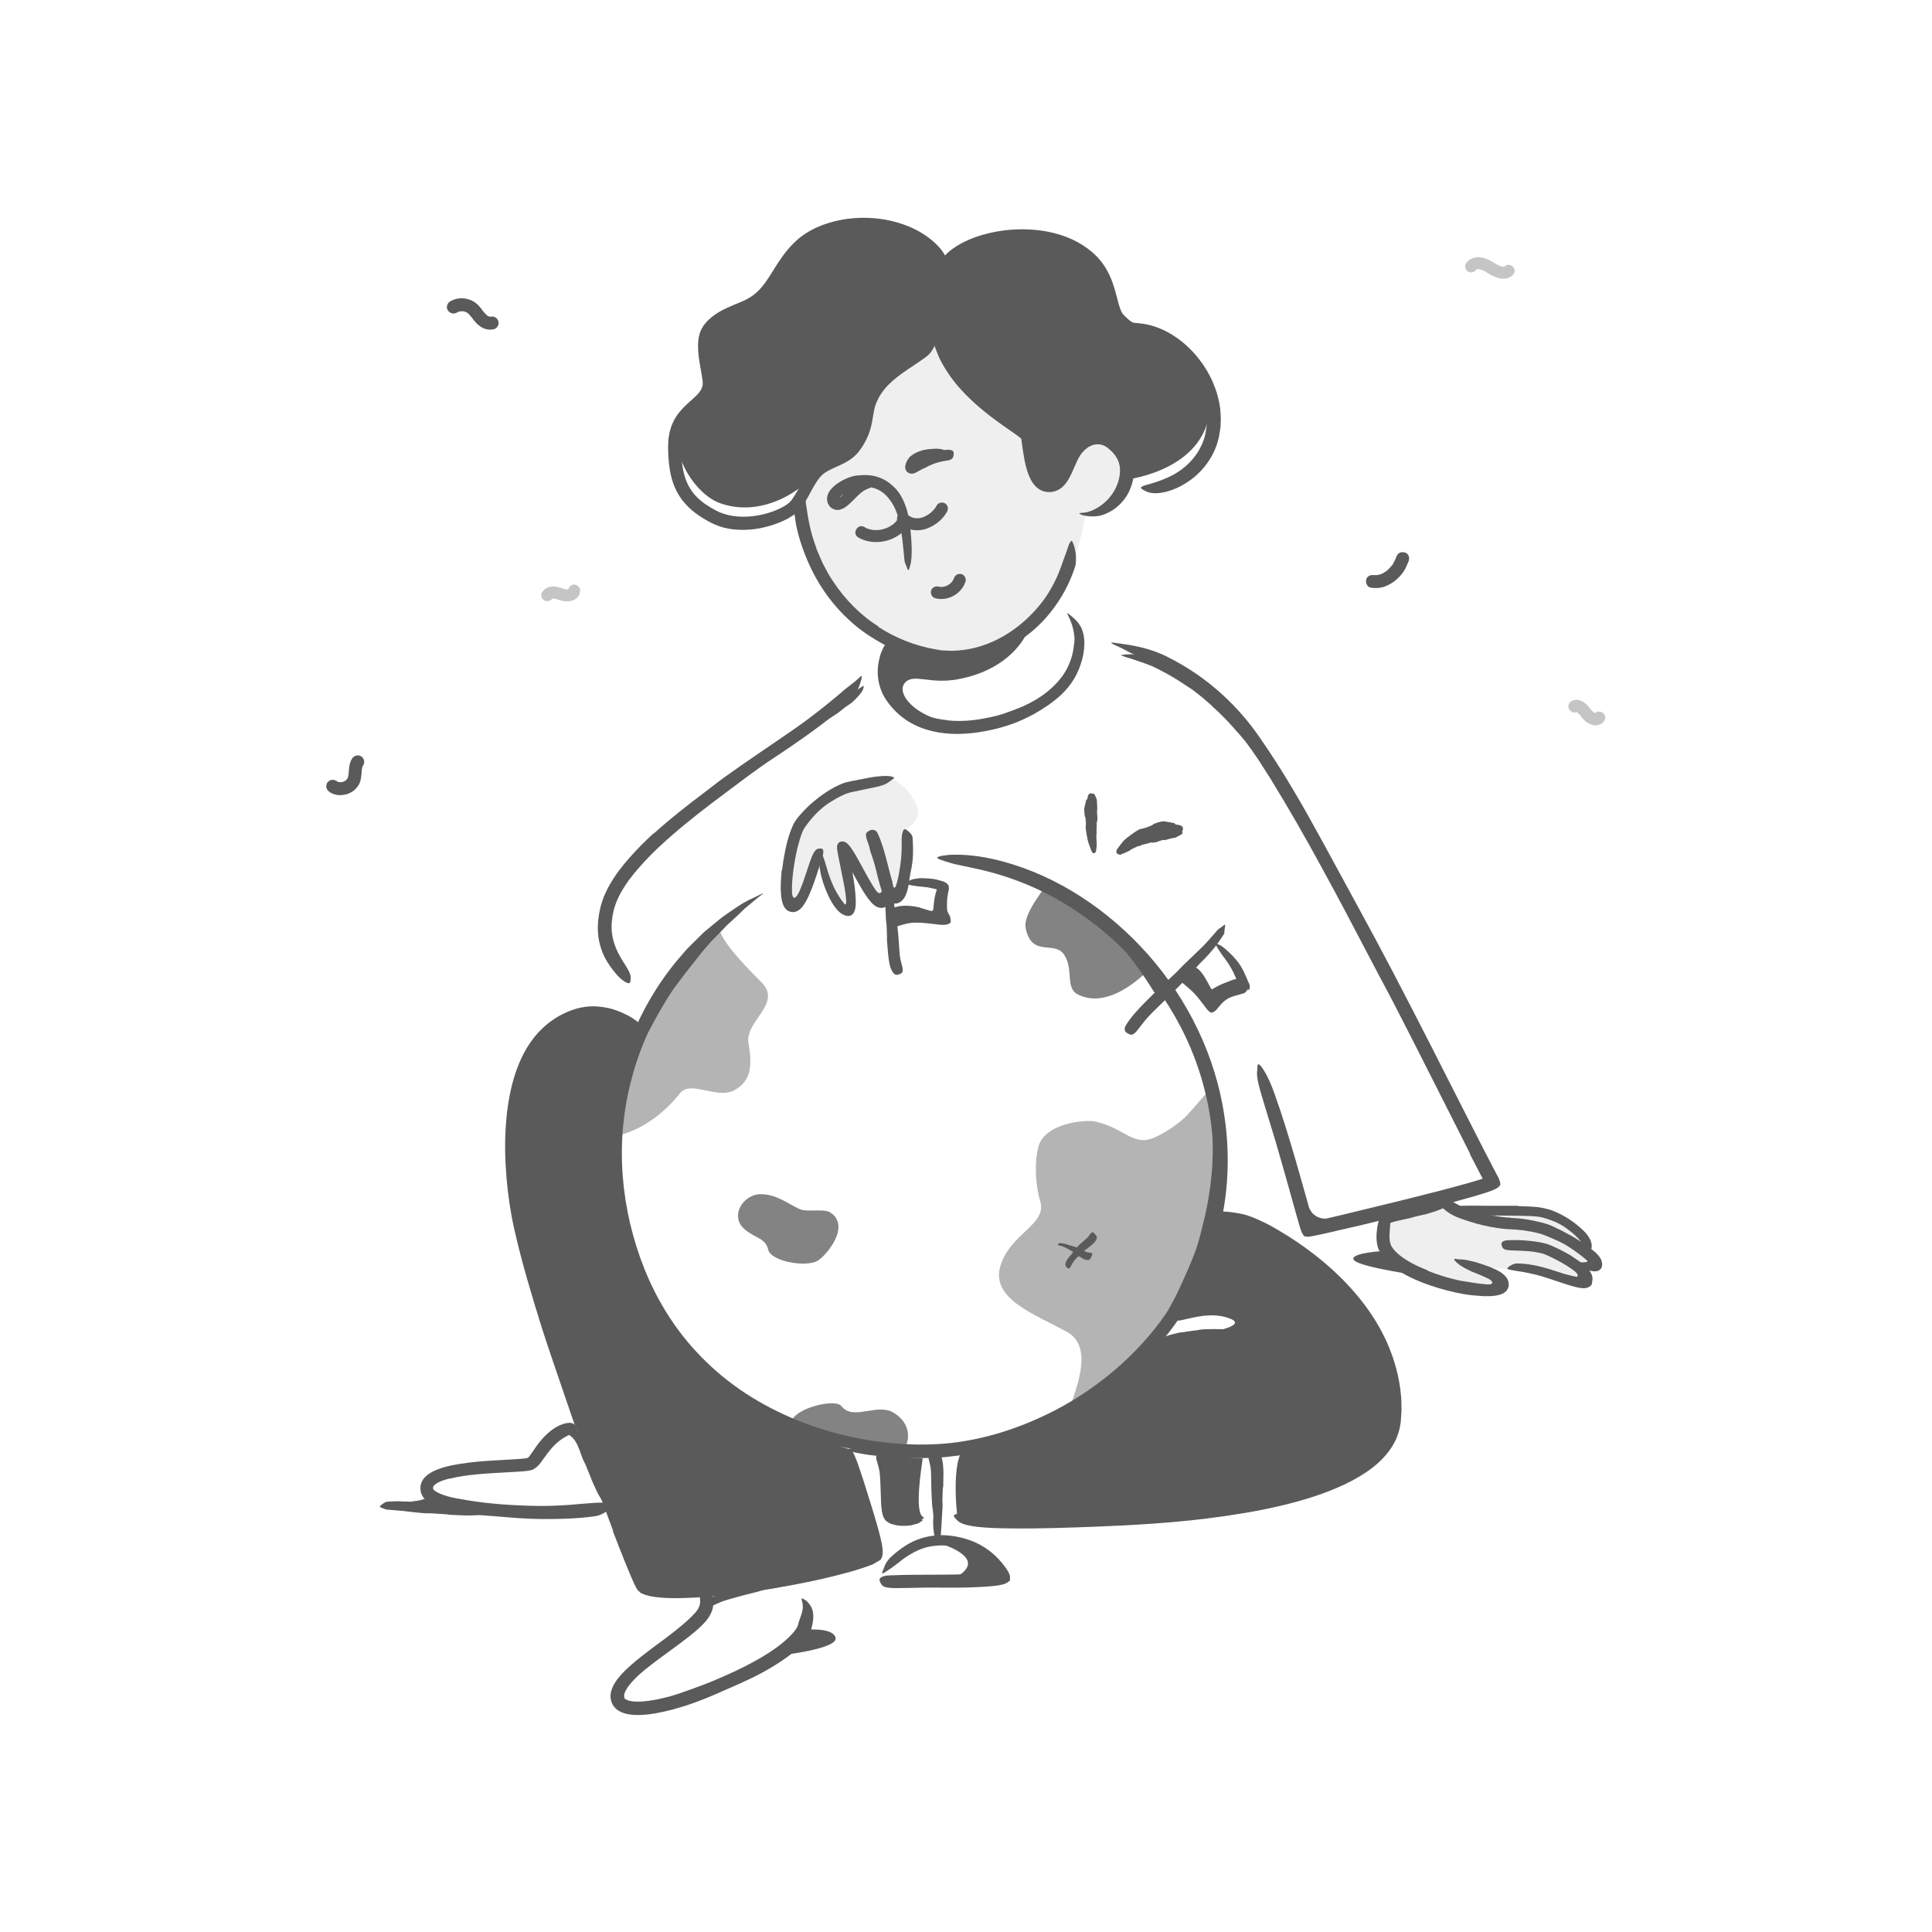 <?xml version="1.0" encoding="UTF-8"?><svg id="Layer_1" xmlns="http://www.w3.org/2000/svg" width="520" height="520" viewBox="0 0 520 520"><defs><style>.cls-1{opacity:.45;}.cls-1,.cls-2,.cls-3,.cls-4{fill:#5a5a5a;stroke-width:0px;}.cls-2{opacity:.1;}.cls-5{opacity:.35;}.cls-3{opacity:.75;}</style></defs><path class="cls-3" d="M243.84,389.13s2.51-5.11-3.13-8.78c-4.58-2.98-11.01,2.25-14.27-1.92-1.56-1.99-11.55.34-13.18,3.67-1.63,3.33,18.81,6.77,18.81,6.77l11.78.26Z"/><path class="cls-4" d="M210.03,445.54s15.61-1.73,14.86-4.74-8.75-2.11-8.75-2.11l-6.11,6.85Z"/><path class="cls-4" d="M113.62,405.52c-.53.09-1.06.16-1.59.19-.19.02-.37.08-.57.08-.68-.02-1.36-.16-2.01-.27-.29-.05-.57-.09-.86-.13-.36-.06-.73-.13-1.06-.32-.1-.06-.06-.2.06-.35.12-.15.32-.35.52-.39.34-.07.68-.13,1.03-.2.33,0,.67.01,1.01.06.41.07.82-.12,1.23-.14.45-.04.91-.1,1.36-.19.28-.05.56-.12.83-.2.41-.13.83-.27,1.2-.49.28-.18.5-.46.71-.72.05-.05.09-.11.15-.15.1-.09.2-.09.33-.02.12.06.24.16.39.31l.2.2c.2.22.28.52.23.85-.3.75-.97,1.11-1.62,1.42-.5.23-1.02.37-1.55.51v-.04Z"/><path class="cls-4" d="M120.72,407.62l-4.61-.31c-.56-.03-1.13.02-1.69-.02-1.99-.12-3.98-.39-5.97-.62-.88-.09-1.77-.14-2.65-.22-.56-.05-1.13-.09-1.7-.15-.56-.09-1.11-.36-1.65-.6-.33-.17-.27-.3.06-.55.16-.13.39-.3.66-.49.27-.2.58-.38.9-.45.57-.07,1.13-.07,1.69-.1.56-.02,1.13-.07,1.69-.04,1.13.05,2.26.14,3.4.3,1.37.17,2.8.1,4.2.13l4.66.2,2.87.13c1.45.06,2.91.16,4.36.18,1.12.04,2.24-.15,3.35-.03.25.01.49.01.73.05.91.16,1.18.39,1.33.92.03.12.08.24.1.35.05.38-.35.69-1.02.89-.5.14-1,.24-1.5.37-.51.13-1.01.24-1.52.25-1.01.07-2.04.12-3.07.08-1.53-.06-3.08-.13-4.62-.19v-.07Z"/><path class="cls-4" d="M371.19,336.79s-8.62.64-6.64,2.5,18.13,4.14,18.13,4.14l-11.48-6.64Z"/><path class="cls-4" d="M251.62,414.99s11.43,2.95,8.41,7.29-12.46,2.92-12.46,2.92l23.06-.42s-4.32-6.18-7.33-7.57c-3.01-1.39-11.67-2.21-11.67-2.21Z"/><path class="cls-4" d="M198.74,427.5l3.66-.84c.44-.1.88-.26,1.32-.35,1.58-.32,3.18-.58,4.79-.74.71-.11,1.42-.18,2.13-.25.91-.09,1.82-.15,2.74-.1.29.02.26.13.04.32-.22.18-.62.49-1.11.66-.86.33-1.72.65-2.59.98-.88.2-1.77.37-2.68.5-1.1.11-2.18.49-3.27.77l-3.61.91-2.22.61c-1.12.32-2.25.61-3.34.99-.85.3-1.64.71-2.47,1.06-.18.08-.35.18-.54.24-.69.26-.97.14-1.28-.36-.07-.11-.15-.22-.21-.34-.18-.37-.01-.86.45-1.14,1.39-.83,2.95-1.4,4.54-1.92,1.19-.39,2.39-.73,3.61-1.06l.02.05Z"/><path class="cls-4" d="M172.11,276.17s-8.89-5.96-15.06-3.65c-6.17,2.32-15.42,9.33-17.21,17.21s-.63,21.74,0,30.5c.63,8.75,7.97,36.99,7.97,36.99,0,0,17.74,50.91,21.82,60.16,4.08,9.25,5.82,11.11,12.63,10.32,6.81-.79,31.33-1.2,41.22-5.83,9.9-4.62,11.54-3.39,11.54-3.39l-6.31-28.36s-29.9-9.54-39.76-21.04c-9.86-11.5-20.01-29.02-21.62-38.39-1.61-9.37-3.38-32.07-1.25-38.76,2.12-6.69,6.03-15.76,6.03-15.76Z"/><path class="cls-4" d="M159.16,398.03l-1.59-3.85c-.2-.47-.46-.89-.66-1.38-.35-.84-.61-1.67-.91-2.48-.31-.8-.65-1.58-1.08-2.3-.38-.63-.88-1.18-1.43-1.59-.18-.13-.36-.26-.55-.34-.19-.1-.38-.19-.57-.25-.39-.13-.75-.34-1.21-.5-.3-.3-.29-.28-.04-.67.24-.36.89-.94,1.68-.84,1.33.31,2.41,1.11,3.21,1.98.8.88,1.38,1.86,1.82,2.87.53,1.2,1.2,2.34,1.69,3.47l1.68,3.84,1.04,2.36c.54,1.18,1.06,2.38,1.64,3.53.46.89,1.04,1.7,1.56,2.55.11.19.25.36.35.55.36.73.25,1.07-.18,1.49-.1.1-.2.2-.3.28-.35.26-.85.14-1.32-.29-1.27-1.35-2.23-2.96-3.13-4.6-.62-1.25-1.17-2.54-1.75-3.81l.06-.03Z"/><path class="cls-4" d="M327.79,326.08s-8.59,22.39-11.27,27.47,6.78-1.98,14.82,1.47c5.93,2.54-14.82,5.14-14.82,5.14,0,0-5.48,1.54-10.03,5.1-4.55,3.56-22.02,20.09-45.61,23.86-5.43.87-3.22,19.12-3.22,19.12,0,0,65.58,2.8,85.53-4.09,19.95-6.88,28.5-10.45,30.33-16.01s4.65-18.97-1.82-27.59c-6.47-8.62-18.38-22.63-24.07-25.4-5.69-2.77-19.83-9.07-19.83-9.07Z"/><path class="cls-4" d="M248.34,392.54c-.3,2.24-2.24,14.2,0,15.7,2.24,1.5-8.77.11-8.77.11l-1.63-16.48,10.4.66Z"/><path class="cls-2" d="M372.49,327.08s-1.56,6.84-.31,8.94c1.25,2.1,15.01,9.23,15.01,9.23,0,0,16.53,2.28,16.73,1.23.2-1.05-5.09-5.35-5.09-5.35,0,0,12.77.57,16.77,1.62,4,1.05,9.78,4.24,10.52,2.49.75-1.76-.94-4.75-.94-4.75,0,0,6.15,1.67,4.98-.33-1.17-2-4.79-4.01-4.79-4.01,0,0,2.49-2.64.03-4.49s-15.55-5.46-15.55-5.46c0,0-13.91.22-14.42,0s-6.21-2.87-6.21-2.87l-16.73,3.74Z"/><path class="cls-4" d="M352.88,326.06c.65.9,1.59,1.55,2.74,1.82.42.11.87.1,1.32.13,1.61.09,3.35-.18,5.06-.63.77-.18,1.53-.4,2.28-.62.96-.3,1.94-.54,2.95-.69.32-.04.33.11.15.39-.19.26-.56.69-1.08.98-.92.51-1.89.92-2.86,1.3-.96.42-1.99.62-3.07.78-1.28.17-2.62.51-4.03.43-1.53-.07-3.17-.63-4.34-1.71-.73-.64-1.32-1.42-1.75-2.24-.67-1.23-1.04-2.54-1.48-3.76-.33-.96-.8-1.83-1.17-2.72l-.27-.57c-.28-.72-.25-.99.12-1.38.08-.09.16-.19.25-.26.29-.25.74-.09,1.17.42.59.77,1.11,1.61,1.45,2.49.36.87.65,1.76.95,2.58.45,1.23.95,2.37,1.64,3.23l-.04.04Z"/><path class="cls-4" d="M383.43,326.86c-.93.22-1.86.44-2.78.66-.34.08-.65.23-.99.3-1.2.26-2.4.53-3.6.79-.53.11-1.05.28-1.56.45-.64.26-1.32.42-2.04.43-.23,0-.28-.22-.2-.54.08-.32.26-.8.59-1.06.29-.24.6-.41.92-.56.32-.16.64-.31.96-.45.64-.3,1.33-.48,2.04-.59.85-.14,1.64-.56,2.46-.83.91-.3,1.82-.58,2.74-.84l1.69-.5c.85-.27,1.71-.5,2.54-.84.65-.26,1.26-.66,1.94-.96.15-.06.29-.15.45-.2.61-.11.85.12,1.06.75.05.14.1.28.13.42.1.45-.05.95-.37,1.24-.94.76-2.01,1.09-3.22,1.54-.9.31-1.83.56-2.75.84l-.02-.06Z"/><path class="cls-4" d="M247.66,244.33c.52.13,1.03.28,1.53.44.53.17.95.33,1.27.39.25.05.36-.04.39,0,.05.03.12.05.21-.09.09-.13.15-.39.18-.68.05-.61.1-1.36.21-2.01.09-.6.18-1.19.34-1.76.19-.73.42-1.47.88-2.09.14-.2.21-.13.28.1.05.23.22.65.18,1.06-.07.72-.06,1.43-.07,2.13-.05.69-.06,1.37-.08,2.07-.02.45.06.98-.08,1.66-.07.34-.24.73-.53,1.05-.28.32-.68.54-1.05.62-.82.18-1.43,0-1.96-.12-.51-.14-.95-.26-1.44-.38-.59-.14-1.18-.26-1.78-.34-.91-.13-1.83-.23-2.74-.19-.71.03-1.39.24-2.07.41-.15.04-.29.1-.44.13-.28.05-.47.05-.61-.06-.15-.12-.25-.33-.36-.64-.05-.14-.11-.27-.14-.41-.12-.41.05-.96.48-1.17,1.29-.6,2.76-.74,4.2-.66,1.08.06,2.15.25,3.2.47v.06Z"/><path class="cls-4" d="M325.32,264.92c.21.39.43.82.58,1.05.11.15.11.17.14.21.03.04.08.07.14.08.04,0,.08-.01.12-.03.05-.03.02-.01.18-.11,1.06-.64,2.21-1.2,3.37-1.64.52-.18,1.03-.39,1.53-.59.64-.28,1.33-.43,2.04-.43.22,0,.25.21.14.49-.11.28-.31.69-.63.91-.55.41-1.15.66-1.72.98-.56.33-1.16.57-1.8.79-.38.14-.72.35-1.05.58-.17.12-.33.24-.49.36-.15.11-.32.26-.67.46-.68.4-1.53.37-2.16-.05-.16-.1-.31-.22-.44-.34-.12-.11-.21-.22-.31-.33-.18-.22-.33-.45-.46-.65-.32-.5-.61-1.01-.91-1.5-.45-.74-.88-1.48-1.43-2.08-.43-.47-.98-.77-1.5-.98-.12-.04-.24-.07-.34-.13-.39-.19-.41-.43-.29-1.04.03-.14.05-.28.08-.4.06-.22.17-.39.34-.52.17-.12.43-.23.67-.17.78.09,1.46.51,2.02.98.57.48,1.02,1.05,1.4,1.61.58.84,1.01,1.69,1.46,2.47l-.04.03Z"/><path class="cls-4" d="M268.42,389.83c-1.7.47-3.45.74-5.17,1.12-1.74.28-3.47.58-5.22.8-1.28.13-2.54.33-3.82.45-4.51.34-9.02.31-13.5.01l-2.99-.21c-.99-.1-1.98-.2-2.97-.3-1.27-.11-2.51-.39-3.77-.6-.63-.09-1.25-.26-1.86-.45-.61-.17-1.22-.35-1.83-.52-.76-.22-.66-.19.02-.16.67.06,1.94-.04,3.38.04,2.57.16,5.11.38,7.66.6,1.28.07,2.55.14,3.84.21,1.28.04,2.57.07,3.86.11,1.54-.03,3.12-.03,4.69-.17,1.57-.16,3.17-.24,4.72-.48l2.58-.33c.86-.12,1.71-.29,2.56-.43,1.72-.26,3.4-.66,5.1-1.05,1.05-.21,2.07-.52,3.1-.81,1.02-.31,2.07-.54,3.07-.92,3.06-1.03,6.12-2.18,8.98-3.63,1.1-.58,2.22-1.12,3.25-1.79l3.1-2c.46-.29.86-.64,1.31-.95,1.65-1.17,2.29-1.36,3.02-1.08.17.06.36.11.49.19.44.28,0,1.1-1.21,2.05-3.52,2.87-7.8,5.13-12.23,6.96l-2.48,1-2.54.85c-1.68.6-3.42,1.03-5.13,1.51l-.02-.05Z"/><path class="cls-3" d="M281.64,237.64c.71.39-6.44,7.94-5.58,12.17,1.63,8.03,7.81,3.22,10.38,7.18,2.58,3.96.21,8.91,3.66,10.67,9.06,4.61,19.44-7.05,19.44-7.05l-27.91-22.97Z"/><path class="cls-1" d="M193.48,248.98c-.21,3.21,5.6,9.57,11.43,15.36s-4.45,10.44-3.46,16.37c.99,5.93.87,10.12-3.73,12.7-4.6,2.58-11.81-2.74-14.63.77-9.04,11.29-18.68,11.73-18.68,11.73,0,0,7.77-33.35,15.47-42.41,7.7-9.05,13.58-14.52,13.58-14.52Z"/><path class="cls-1" d="M287.74,380.43c-.45-2.03,8.02-17.15-.45-21.88-8.47-4.72-20.61-8.81-18.07-17.68s12.66-11.23,10.76-17.53c-1.31-4.37-1.6-10.5-.5-14.68,1.67-6.39,12.73-7.43,15.46-6.78,8.3,1.98,10.13,7.09,16.35,4.03,6.22-3.06,8.96-6.57,8.96-6.57l5.19-5.93s3.81,18.33,1.73,28.78c-2.08,10.46-11.47,30.08-12.59,33.08-3.47,9.28-26.84,25.17-26.84,25.17Z"/><path class="cls-4" d="M169.23,283.65c.73-1.6,1.45-3.2,2.28-4.75.4-.78.79-1.57,1.21-2.34l1.32-2.27c.62-1.12,1.26-2.22,1.95-3.29,1.18-1.91,2.52-3.73,3.8-5.57,1.36-1.79,2.69-3.59,4.13-5.31,1.22-1.57,2.57-3.05,3.86-4.53l2.63-2.74c.89-.9,1.89-1.7,2.85-2.52.61-.5.57-.39.19.17-.41.54-1.03,1.65-2,2.7l-2.45,2.95c-.8.99-1.54,2.04-2.36,3.01-1.58,2-3.16,4.02-4.67,6.09-1.85,2.46-3.44,5.25-5,7.98-.87,1.49-1.64,3.04-2.49,4.55-.76,1.55-1.59,3.08-2.29,4.66l-1.3,2.92c-.42.98-.78,1.98-1.17,2.97-1.16,3.01-2.13,6.11-2.87,9.22-.5,2.44-.83,4.85-1.09,7.28-.06.53-.13,1.06-.15,1.6-.16,2-.35,2.63-.9,3.04-.12.09-.25.22-.37.27-.4.18-.68-.66-.72-2.19-.01-.57-.03-1.14-.04-1.71,0-.57.05-1.15.08-1.73.09-1.15.1-2.34.31-3.5.21-1.16.42-2.33.67-3.5.3-1.15.6-2.31.91-3.47.5-1.7,1.07-3.39,1.66-5.07.67-1.65,1.24-3.33,1.99-4.94l.05.02Z"/><path class="cls-4" d="M328.22,315.91c-.19,1.81-.37,3.63-.7,5.42-.15.9-.28,1.8-.45,2.69l-.57,2.67c-.25,1.3-.54,2.6-.89,3.88-.59,2.26-1.42,4.46-2.18,6.66l-1.31,3.24c-.41,1.09-.97,2.12-1.44,3.18l-.65,1.41c-.21.47-.49.91-.72,1.37-.49.91-.97,1.82-1.45,2.73-.69,1.12-1.38,2.25-2.07,3.37-.34.56-.77,1.07-1.19,1.58-.42.51-.83,1.01-1.25,1.53-.53.63-.49.51-.21-.13.31-.63.73-1.88,1.46-3.17l1.86-3.49c.6-1.17,1.11-2.39,1.68-3.58,1.08-2.4,2.18-4.8,3.13-7.29,1.21-2.95,1.95-6.19,2.73-9.34.44-1.73.75-3.5,1.12-5.25.25-1.77.6-3.54.77-5.32l.33-3.29c.08-1.1.11-2.2.16-3.31.11-1.67.01-3.35.02-5.02-.03-1.67-.22-3.33-.35-4.99-.17-1.28-.41-2.53-.64-3.78-.23-1.25-.61-2.46-.89-3.7-.14-.54-.27-1.07-.45-1.6-.31-1-.45-1.67-.45-2.17-.03-.49.12-.83.33-1.13.09-.14.16-.3.24-.39.22-.28,1,.38,1.56,1.87,1.61,4.41,2.5,9.35,2.73,14.3.11,1.84.1,3.69.1,5.53l-.12,2.76c-.03.92-.08,1.84-.19,2.76h-.05Z"/><path class="cls-4" d="M301.98,254.95c-.66-.8-1.34-1.59-2.05-2.35-.69-.78-1.42-1.52-2.16-2.26-.53-.55-1.13-1.02-1.68-1.55-1.91-1.89-3.9-3.73-6.04-5.37-.92-.78-1.91-1.46-2.9-2.13-1.29-.82-2.58-1.67-3.96-2.34-.85-.45.34-.16,2.06.41,2.98,1.14,5.93,2.56,8.34,4.7,1.47,1.24,3.11,2.38,4.55,3.72.8.73,1.56,1.5,2.33,2.24.75.78,1.5,1.56,2.23,2.35.88,1,1.77,1.98,2.6,3.02.65.77,1.26,1.57,1.86,2.38.62.79,1.17,1.64,1.76,2.45.47.62.89,1.27,1.34,1.9.47.62.88,1.28,1.28,1.96.18.3.37.58.54.89.52,1.2.55,1.65.03,2.12-.11.1-.21.22-.32.3-.36.25-1.01-.06-1.44-.81-1.38-2.2-2.87-4.48-4.52-6.72-1.24-1.65-2.49-3.33-3.89-4.89l.04-.04Z"/><path class="cls-3" d="M204.81,321.41c-4.93,0-8.57,6.09-4.24,9.58,3.02,2.43,5.38,2.21,6.21,5.4s10.22,4.75,13.27,2.95c2.33-1.38,9.11-9.36,3.38-13.03-1.67-1.07-6.2.01-8.18-.87-3.14-1.41-6.21-4.02-10.45-4.02Z"/><path class="cls-2" d="M243.84,223.18s2.91-1.49,3.27-4.31c.37-2.82-5.04-10.08-8.72-9.35s-18.08,4.94-21.09,9.94c-3.01,5-4.31,9.35-4.68,13s-1.12,11.46.77,11.08,5.21-8.12,5.21-8.12l1.06-4.22s4.93,12.53,6.77,13.43c1.84.89,2.02-6.99,2.02-6.99l-1.7-8.19s6.21,11.79,8.5,12.29,8.67-2.25,8.59-7.9c-.09-5.65,0-10.65,0-10.65Z"/><path class="cls-2" d="M253.15,176.76s17.86-1.49,24.11-8.43c4.51-5.01,8.75-10.48,11.55-16.65.46-1.01,4.01-13.44,3.1-13.38,0,0,9.8-2.65,9.8-6.1,0-3.46,2.76-8.43-.05-10.73s-10.9-3.52-10.9-3.52c0,0-2.52,10.79-6.47,10.66-3.95-.13-7-3.51-6.38-5.58.61-2.08-.92-10.82-.92-10.82,0,0-23.13-16.52-24.13-23.72-.99-7.2-5.66-.31-13.9,7.02-8.25,7.33-4.63,22.15-9.92,23.79-5.29,1.64-14.92,15.56-14.92,15.56,0,0,.94,9.83,4.63,16.57s12.97,13.97,15.84,17.17c2.88,3.2,18.58,8.15,18.58,8.15Z"/><path class="cls-4" d="M220.42,192.38c1.03-.58,2.05-1.17,3.05-1.81.36-.24.7-.5,1.07-.72,1.33-.76,2.63-1.57,3.91-2.42.58-.37,1.11-.8,1.64-1.21.65-.57,1.37-1.07,2.13-1.54.24-.14.29-.03.24.25-.06.27-.18.77-.47,1.2-.51.77-1.14,1.42-1.77,2.08-.32.33-.65.63-.99.93-.36.28-.74.53-1.12.78-.93.58-1.75,1.37-2.65,2.02-1,.7-2.06,1.32-3.11,1.95-.65.38-1.3.76-1.96,1.12-1,.54-2,1.08-3,1.62-.77.42-1.48.91-2.24,1.32-.17.09-.32.2-.5.28-.65.3-.9.3-1.2.04-.07-.06-.15-.11-.2-.18-.18-.22-.04-.56.36-.91,1.19-1.01,2.43-2.07,3.77-2.93,1-.63,2-1.29,3.02-1.9l.03.05Z"/><path class="cls-4" d="M326.34,190.12c-.42-.41-.87-.79-1.32-1.17l-1.33-1.16c-.91-.75-1.85-1.47-2.79-2.19-.71-.49-1.46-.92-2.16-1.42-2.53-1.69-5.18-3.21-7.94-4.54-.6-.32-1.25-.53-1.88-.79-.64-.23-1.26-.51-1.92-.68l-2.47-.85c-.84-.23-1.67-.49-2.51-.81-.52-.2-.45-.2.03-.24.47-.03,1.38-.23,2.43-.16.92.06,1.83.21,2.75.33.92.12,1.78.47,2.66.72.89.26,1.75.59,2.59.96l1.27.55c.42.18.81.45,1.21.67.95.56,1.97,1.05,2.94,1.62.99.54,2,1.08,2.93,1.71l1.55,1.02,1.5,1.1c1.01.72,1.95,1.52,2.91,2.31.59.48,1.14,1.01,1.7,1.52.55.52,1.13,1.02,1.65,1.57.8.83,1.63,1.62,2.38,2.51l1.15,1.29,1.09,1.33c.58.68,1.12,1.37,1.65,2.07l.81,1.05c.25.37.49.74.72,1.12.2.33.42.65.61,1,.6,1.35.6,1.87.36,2.31-.06.1-.1.22-.16.29-.21.24-.72-.17-1.39-.96-.46-.6-.95-1.19-1.45-1.78-.26-.29-.47-.6-.72-.9l-.76-.88c-.49-.6-1-1.19-1.54-1.76-.55-.56-1.01-1.2-1.57-1.76-.79-.87-1.58-1.74-2.43-2.55-.82-.85-1.7-1.64-2.59-2.42l.04-.05Z"/><path class="cls-4" d="M276.28,170.64c-.36.51-4.25,9.54-18.44,12.18-7.75,1.44-12.04-1.72-14.31.99-1.53,1.82.02,4.78,3.14,7.04,3.25,2.36,8.19,3.98,11.13,3.99-2.65-.01-13.61.92-18.04-6.56-1.92-3.24-2.03-7.56-2.03-7.56-.97-3.33,2.32-7.22,2.32-7.22,0,0,9.11,2.58,13.11,3.25,6.6,1.11,22.52-5.86,23.13-6.12Z"/><path class="cls-4" d="M303.54,129.02s22.31-2.66,22.13-20.73c-.16-17.03-17.09-21.29-20.22-20.25-3.13,1.04-5.9.49-6.51-4.31-.6-4.8-.91-10.58-4.74-14.03-11.21-10.11-26.76-5.78-26.76-5.78l-12.57,6.57s-3.9,8.25-2.84,14.04,5.74,15.66,8.99,18.98c3.25,3.32,15.56,13.57,15.56,13.57,0,0,2.2,11.62,3.74,12.4,1.54.77,5.46-1.85,5.46-1.85l4.96-8.68s7.75-1.59,9.19-.18c1.44,1.41,3.61,10.26,3.61,10.26Z"/><path class="cls-4" d="M249.77,65.9l5.12,4.59-5,22.5s-12.04,6.66-14.19,11.16-3.38,12.43-5.18,14.77-10.18,6.59-11.39,8.62c-1.76,2.95-13.07,12.23-25.25,7.92-6.58-2.33-13.06-12.28-11.69-20.76,0,0,7.69-7.01,7.94-8.96s-1.08-12.98-1.08-12.98c0,0,1.44-7.21,4.84-7.72,3.4-.51,10.61-5.78,10.61-5.78l8.62-11.9s7.74-7.45,12.97-7.47,19.09,3.05,19.09,3.05l4.58,2.97Z"/><path class="cls-4" d="M408.55,324.62c1.09.03,2.19.06,3.3.12.55.03,1.12.07,1.68.12.54.05,1.24.14,1.8.28.43.1.85.18,1.26.3.42.1.82.22,1.21.38,2.76,1.07,5.25,2.6,7.46,4.55l.73.66.7.72c.23.24.43.53.65.79.11.11.21.34.33.53l.34.6c.18.26.18.52.27.79.05.26.17.55.13.79-.02.25,0,.52-.06.75l-.17.35c-.08.1-.15.2-.25.29-.17.22-.44.22-.55.23-.14,0-.25-.05-.37-.1-.07-.03-.12-.04-.21-.1-.09-.06-.17-.13-.26-.15-.14-.04-.5-.28-.87-.69-.24-.4-.39-.69-.43-.82-.06-.15-.07-.22-.06-.25.03-.05.21-.12.31-.14.1-.03.14-.08.1-.2-.03-.11-.15-.29-.15-.3,0-.02-.01,0,0-.01h0s.04.03-.1-.14c-.21-.25-.39-.51-.65-.76-.96-1-2.16-1.94-3.41-2.84-1.5-1.08-3.34-1.82-5.11-2.37-.49-.16-.97-.29-1.46-.4-.49-.1-.93-.17-1.48-.21-1.05-.09-2.14-.12-3.22-.15-1.34-.03-2.68-.05-4.03-.05-2.05-.02-4.11-.04-6.14-.06-1.59-.01-3.16.09-4.79,0-.36-.03-.71-.05-1.07-.11-1.33-.27-1.72-.64-1.8-1.3-.02-.15-.05-.31-.04-.46.04-.49.64-.72,1.52-.72,2.64-.1,5.44.03,8.35,0,2.17,0,4.36,0,6.54,0v.07Z"/><path class="cls-4" d="M253.78,400.28c-.07,1.24-.12,2.49-.13,3.74,0,.46.08.91.05,1.37-.1,1.64-.19,3.28-.29,4.92-.05.73-.1,1.46-.15,2.18,0,.93-.24,1.85-.59,2.74-.11.28-.23.22-.42-.04-.18-.26-.5-.73-.65-1.25-.38-1.84-.53-3.57-.4-5.42.07-1.11-.2-2.25-.31-3.38-.1-1.25-.14-2.53-.19-3.79l-.06-2.35c-.05-1.18,0-2.37-.12-3.55-.07-.91-.36-1.8-.54-2.7-.04-.2-.12-.39-.14-.59-.09-.75.15-.98,1.13-1.14.22-.04.44-.08.67-.1.76-.07,1.38.23,1.59.76.62,1.58.67,3.23.7,4.89.01,1.24-.06,2.48-.06,3.73h-.08Z"/><path class="cls-4" d="M121,397.95c-1.13.27-2.23.62-3.12,1.08-.42.24-.81.51-1.01.75-.27.25-.27.42-.32.58,0,.05,0,.09-.01.13,0,.05.03.12.04.18.01.19.05.11.05.18.08.12.37.39.76.63.79.5,1.9.9,3.01,1.23,1.65.48,3.41.75,5.18,1.05,6.25,1.05,12.74,1.46,19.2,1.56,2.87.04,5.76-.09,8.6-.29,1.82-.15,3.65-.33,5.48-.45.91-.05,1.82-.15,2.75-.14l1.38.04c.46.03.94.15,1.41.24,1.19.32,1.04.34.14,1.05-.89.77-2.56,2.18-4.71,2.36-3.77.55-7.58.66-11.39.72-3.81.04-7.63-.1-11.45-.44-4.57-.44-9.35-.56-14.07-1.44-1.29-.27-2.59-.54-3.89-.97-1.29-.44-2.6-.92-3.9-1.84-.32-.22-.64-.54-.95-.85-.3-.37-.59-.75-.77-1.28-.12-.26-.15-.48-.18-.7-.03-.23-.07-.45-.08-.68.03-.48.03-.96.22-1.42.13-.48.39-.85.64-1.23.28-.32.56-.66.88-.9.31-.25.62-.49.95-.66.32-.2.64-.37.96-.52,1.58-.75,3.17-1.17,4.76-1.51,1.59-.33,3.17-.57,4.75-.76,4.78-.59,9.62-.66,14.26-1.03.29-.03.58-.06.85-.1l.21-.03.13-.03c.08-.01.16-.04.24-.06.2-.1.32-.22.48-.44.2-.25.41-.55.62-.85.42-.62.85-1.26,1.31-1.9.92-1.28,1.97-2.54,3.25-3.62.33-.29.67-.57,1.04-.82.35-.27.72-.52,1.13-.73,1.47-.82,2.6-1.06,3.38-1.08.78-.04,1.27.27,1.66.68.18.19.39.37.49.57.17.33-.03.68-.48,1.05-.22.2-.52.34-.85.52-.33.2-.73.36-1.15.57-1.68.83-3.16,1.98-4.45,3.49-.66.74-1.26,1.55-1.9,2.45l-1.03,1.42c-.09.12-.22.27-.33.41-.11.13-.23.29-.46.48-.21.18-.41.38-.63.54-.23.15-.48.29-.72.43-.26.08-.53.16-.8.21l-.41.08-.26.03c-.33.04-.63.07-.93.1l-1.75.13c-1.14.06-2.28.13-3.42.19-2.53.14-5.04.28-7.52.52-2.47.24-4.94.57-7.22,1.15l-.03-.08Z"/><path class="cls-4" d="M167.98,456.86c.07.19.14.29.38.48.24.17.65.34,1.14.45.98.23,2.22.25,3.46.16,2.5-.19,5.11-.75,7.66-1.46,1.87-.52,3.7-1.23,5.54-1.87,3.26-1.14,6.48-2.44,9.64-3.88,3.17-1.42,6.28-2.98,9.27-4.73,2.64-1.56,5.2-3.35,7.31-5.39.66-.66,1.31-1.34,1.78-2.03.24-.35.43-.69.55-1l.07-.22.1-.38.22-.75c.67-1.93,1.29-3.29.81-5.1-.34-1.09-.16-1.17.85-.47.49.36,1.18.99,1.71,2.11.5,1.12.5,2.58.31,3.79-.08.55-.24,1.01-.32,1.44l-.03.16s-.02.1-.05.22c-.06.2-.11.41-.18.6-.14.36-.29.71-.46,1.01-.67,1.23-1.43,2.12-2.23,2.94-1.62,1.6-3.34,2.89-5.1,4.08-3.52,2.36-7.22,4.31-11.04,6-4.57,2-9.25,4.21-14.11,5.83-2.67.88-5.39,1.65-8.2,2.18-1.41.26-2.83.47-4.31.54-1.47.07-2.99.05-4.59-.4-.96-.29-2.04-.77-2.82-1.74-.78-.95-1.11-2.19-1-3.32.1-1.13.53-2.07,1-2.9.48-.84,1.04-1.56,1.64-2.24,1.81-2.04,3.85-3.7,5.88-5.32,2.05-1.61,4.14-3.12,6.19-4.65,1.59-1.19,3.14-2.4,4.61-3.65.74-.62,1.46-1.26,2.14-1.91.67-.65,1.34-1.32,1.8-1.97.42-.58.66-1.15.77-1.69.18-.99-.04-1.86-.05-2.54-.04-.68.12-1.19.46-1.68.15-.23.28-.5.44-.67.28-.28.68-.18,1.19.28.51.47,1.06,1.3,1.41,2.74.26,1.05.24,2.38-.16,3.57-.41,1.18-1.08,2.15-1.77,2.96-1.38,1.56-2.81,2.74-4.28,3.91-2.93,2.32-5.96,4.42-8.88,6.61-2.14,1.64-4.32,3.25-6.06,5.11-.87.91-1.67,1.87-2.17,2.79-.28.46-.4.88-.49,1.22-.08.35,0,.54.04.73l-.08.03Z"/><path class="cls-4" d="M165.01,411.98c-5.03-13.31-9.79-26.7-14.34-40.17-1.66-4.92-3.38-9.81-4.94-14.76-2.72-8.74-5.36-17.5-7.38-26.51-1-4.53-1.65-9.12-2.04-13.73-.38-4.61-.49-9.25-.16-13.89.28-4.11.89-8.24,2.02-12.26,1.15-4,2.84-7.95,5.48-11.29,1.67-2.16,3.75-4.03,6.09-5.48,1.16-.74,2.42-1.33,3.7-1.83,1.29-.5,2.67-.89,4.06-1.06,1.39-.2,2.8-.19,4.18-.02,1.37.17,2.74.42,4.02.91,1.29.44,2.53,1,3.7,1.64,1.18.65,2.23,1.49,3.25,2.33,1.25,1.07,1.71,1.62,1.64,1.63-.09.05-.75-.41-2.03-.91-2.58-.96-7.52-2.33-12.64-2-1.13.12-2.25.24-3.34.55-1.06.33-2.18.75-3.2,1.3-2.07,1.07-3.94,2.49-5.49,4.26-3.1,3.53-5.09,8.13-6.28,12.98-1.19,4.87-1.65,10-1.68,15.14-.02,5.16.38,10.35,1.12,15.52.88,6.14,2.61,12.38,4.42,18.6,1.83,6.23,3.86,12.45,5.87,18.61,4.44,13.55,9.17,27.04,14.11,40.43,1.52,4.12,3.07,8.23,4.65,12.33.79,2.05,1.6,4.09,2.42,6.12l1.26,3.02.66,1.47c.13.28.16.34.24.49.06.13.14.26.29.29h.01c.1.04.2.09.3.12l.49.13c.34.11.75.15,1.12.23.77.12,1.57.2,2.37.25,1.61.1,3.25.12,4.89.08,3.29-.07,6.59-.32,9.89-.64,6.59-.66,13.15-1.66,19.61-2.9,5.02-.98,9.97-2.13,14.77-3.56,1.2-.36,2.39-.74,3.56-1.16.3-.1.58-.21.87-.32l.42-.16.21-.08.38-.17c.15-.02.2-.19.19-.33,0-.14-.02-.28-.04-.42l-.1-.55c-.11-.59-.25-1.18-.4-1.78-.29-1.2-.62-2.41-.95-3.63-.62-2.14-1.23-4.23-1.86-6.39-2.3-8.04-2.7-10.77-2.09-12.76.13-.45.24-1.02.42-1.29.55-.88,1.79,2.22,3.64,8.04,1.35,4.32,2.78,8.69,4.04,13.25.31,1.15.61,2.3.86,3.53l.09.47.04.24.06.4c.08.55.14,1.1.12,1.63-.02.53-.11,1.03-.33,1.48-.17.52-.7.69-1.14.96-.46.25-.88.53-1.37.76l-1.09.4c-.58.22-1.16.4-1.74.6-1.16.38-2.32.72-3.48,1.05-9.3,2.56-18.82,4.26-28.46,5.54-4.3.56-8.63,1.04-13.02,1.29-2.2.12-4.41.19-6.66.13-1.13-.03-2.26-.08-3.45-.23-.58-.05-1.2-.18-1.81-.28-.32-.07-.64-.16-.98-.25-.21-.05-.45-.13-.7-.24l-.74-.3-.42-.28c-.05-.19-.24-.24-.35-.37-.14-.1-.24-.23-.33-.39-.09-.15-.2-.29-.27-.44-.37-.71-.47-.94-.64-1.3l-.89-2.02c-.57-1.34-1.11-2.67-1.65-4-1.07-2.67-2.11-5.34-3.14-8.01l.08-.05Z"/><path class="cls-4" d="M336.92,403.06c5.15-.94,10.26-2.08,15.2-3.63,4.93-1.56,9.77-3.5,13.9-6.33,3-2.05,5.49-4.73,6.73-7.84.56-1.39.81-2.77.9-4.45l.1-1.21c.03-.4,0-.81.01-1.22-.03-.81.05-1.63-.05-2.43-.17-3.25-.88-6.47-1.96-9.56-2.16-6.21-5.84-11.92-10.31-16.9-3.95-4.45-8.58-8.35-13.44-11.75-3.12-2.19-6.43-4.1-9.78-5.93-1.66-.95-3.37-1.76-5.06-2.64-1.68-.88-3.4-1.73-5.17-2.35-1.11-.38-1.59-.43-1.56-.56.03-.08.62-.22,1.68-.21,1.05.02,2.6.05,4.4.37.9.16,1.9.31,2.9.61,1,.31,2.03.71,3.07,1.17.92.42,1.84.84,2.74,1.3.88.49,1.78.96,2.64,1.48,1.75,1.01,3.46,2.09,5.13,3.22,3.35,2.26,6.55,4.74,9.56,7.46,5.97,5.47,11.27,11.93,14.68,19.5,2.03,4.51,3.43,9.45,3.86,14.54.12,1.27.09,2.55.13,3.83l-.12,1.92c-.05.64-.05,1.26-.19,1.95-.17,1.37-.63,2.68-1.15,3.94-.58,1.23-1.26,2.41-2.09,3.45-1.79,2.33-4,4.18-6.34,5.71-2.34,1.54-4.81,2.8-7.33,3.89-5.04,2.17-10.27,3.7-15.53,4.94-6.48,1.52-13.04,2.54-19.6,3.37-9.95,1.23-19.99,1.82-29.91,2.2-7.71.29-15.28.57-22.93.47-1.69-.03-3.34-.03-5.04-.12-6.3-.33-8.38-.97-9.55-2.24-.26-.29-.6-.63-.68-.91-.07-.23.06-.38.29-.49.23-.1.61-.16,1.16-.2,1.09-.07,2.84-.06,5.09.02,6.7.22,13.65.17,20.68.06,7.03-.13,14.16-.39,21.29-.84,10.58-.69,21.2-1.73,31.58-3.69l.03.09Z"/><path class="cls-4" d="M317.88,358.65c1.46-.26,2.92-.47,4.38-.63.53-.07,1.05-.21,1.59-.23,1.89-.09,3.78-.08,5.64-.04.83,0,1.65,0,2.47,0,1.05-.05,2.11.11,3.14.41.32.1.27.34-.02.65-.28.3-.79.75-1.38.91-2.07.54-4.08.62-6.18.55-1.26-.05-2.52.31-3.77.51-1.38.2-2.77.43-4.14.72-.85.18-1.69.37-2.52.61-1.26.35-2.53.72-3.72,1.25-.93.41-1.75,1.01-2.58,1.56-.19.12-.35.26-.54.38-.71.41-1.04.32-1.61-.4-.13-.16-.27-.32-.38-.49-.39-.58-.34-1.24.14-1.7,1.42-1.37,3.21-2.34,5.12-2.97,1.41-.49,2.88-.84,4.33-1.17l.02.08Z"/><path class="cls-4" d="M240.18,401.16c.02,1.34.04,2.68.12,3.97.04.47.15.92.17,1.36.02.2.04.5.06.62,0,.06,0,.17.05.23.13.18.17.23.74.48.49.19,1.05.33,1.61.43.73.13,1.5.16,2.25.18.97.1,1.97.1,2.97.52.31.13.24.23-.04.42-.27.18-.74.61-1.29.75l-1.49.4c-.5.1-1.02.12-1.54.15-1.05.04-2.12.02-3.3-.34-.16-.04-.25-.11-.49-.12l-.6-.26c-.38-.2-.73-.45-1.06-.73-.17-.24-.33-.5-.49-.75-.12-.3-.22-.59-.27-.77-.11-.41-.21-.81-.26-1.19-.19-1.43-.2-2.8-.25-4.17l-.09-2.51c-.06-1.26-.08-2.53-.26-3.77-.12-.96-.48-1.88-.7-2.8-.05-.2-.13-.4-.16-.61-.12-.76.01-1.03.81-1.34.16-.07.32-.14.46-.19.44-.15,1.18.05,1.43.62.92,1.65,1.19,3.5,1.38,5.33.14,1.36.19,2.73.28,4.07h-.08Z"/><path class="cls-4" d="M251.96,245.95c.08.03.23.12.37.09.02-.06-.04-.13-.04-.28v-.06s0-.03,0-.01l-.03-.16c-.04-.22-.06-.44-.08-.65-.07-.77-.13-1.51-.04-2.22.07-.53.14-1.05.25-1.57l.17-.76c.04-.16.07-.21.1-.31l.08-.18c.02-.06.08-.14.02-.18-.08-.08-.2-.13-.32-.18l-.19-.07-.1-.03-.23-.06-.95-.22c-.98-.24-1.99-.37-2.99-.46-.64-.04-1.29-.13-1.93-.23-.64-.09-1.29-.22-1.94-.4-.4-.12-.35-.26,0-.52.35-.26,1-.76,1.78-.89l1.04-.16.52-.07h.52c.69,0,1.38.03,2.07.08.69.06,1.39.12,2.08.3l.52.14c.3.07.6.15.89.24.58.18,1.1.43,1.44.78.19.2.42.49.39.78.01.15.03.28.04.43l-.07.52c-.07.26-.11.5-.16.74l-.07.36-.03.21c-.05.28-.08.57-.11.85-.05.57-.07,1.14-.08,1.69,0,.34,0,.68.02,1.01.01.16.02.33.05.48l.02.12.02.11.03.11c.05.15.12.3.18.45.16.22.31.43.37.64.07.19.22.45.21.59l.11.77c.01.14.1.37-.18.66-.23.21-.5.29-.79.38-.63.17-1.5.13-2.34.04l-1.99-.23c-1.66-.19-3.33-.37-4.95-.26-1.27.07-2.45.45-3.58.77l-.72.27c-.45.15-.75.22-1.02.16-.25-.03-.47-.18-.72-.42-.11-.11-.24-.2-.32-.3-.29-.29-.15-1.01.59-1.55,1.1-.73,2.37-1.29,3.67-1.52,1.3-.24,2.61-.29,3.9-.26.96.02,1.9.1,2.83.19l1.38.16c.32.04.2.03.24.04l.04.02.04.07Z"/><path class="cls-4" d="M255.17,193.91c2.1.21,4.27.17,6.43-.05,2.16-.22,4.35-.67,6.49-1.17,1.56-.4,3.07-.96,4.57-1.51,5.29-1.89,10.3-4.95,13.51-9.54,1.4-2.03,2.31-4.4,2.73-6.82.07-.78.24-1.59.29-2.34.04-.75-.03-1.5-.17-2.25-.24-1.51-.76-3.05-1.51-4.52-.47-.92-.37-.85.36-.28.68.58,2.22,1.61,3.2,3.61.39.89.61,1.86.73,2.85.12,1.03.04,1.93-.03,2.86-.19,1.84-.7,3.67-1.4,5.4-1.41,3.49-3.91,6.44-6.84,8.6-.44.32-.87.65-1.31.98l-1.37.9c-.89.64-1.88,1.12-2.82,1.7-1.94,1.01-3.92,1.98-5.99,2.65-2.25.79-4.56,1.39-6.89,1.81-2.32.45-4.72.71-7.11.74-2.95.03-5.93-.3-8.79-1.2-2.16-.67-4.25-1.69-6.08-3.05-1.84-1.37-3.4-3.03-4.68-4.93-2.02-3-2.71-6.87-1.95-10.4.16-.78.33-1.54.62-2.29.26-.69.53-1.24.79-1.69.28-.43.57-.74.82-.98.53-.47.98-.62,1.5-.62.23,0,.49-.03.68.02.65.18.39,1.33-.09,3.08-.91,2.5-1.3,5.18-.79,7.57.25,1.19.73,2.3,1.39,3.34.29.51.77,1.04,1.17,1.57.21.26.46.48.68.73.23.24.45.49.71.7,2.91,2.67,6.91,4.14,11.15,4.47v.09Z"/><path class="cls-4" d="M236.34,168.68c4.71,3.07,10.07,5.19,15.67,6.13.51.08,1.02.2,1.53.24l1.5.07c.5,0,1,.08,1.5.04l1.5-.1c7.1-.52,13.96-4.12,19.15-9.3,2.32-2.29,4.39-4.91,5.93-7.77,1.02-1.82,1.86-3.73,2.55-5.68.66-1.96,1.45-3.88,2.09-5.9.67-1.22.75-1.07,1.2.16.24.62.44,1.5.61,2.58.04.53.04,1.11.02,1.72-.02.31-.04.62-.06.94-.07.31-.11.64-.24.94-1.44,4.44-3.73,8.57-6.65,12.19-2.9,3.63-6.53,6.69-10.63,8.92-.62.32-1.25.63-1.87.95-.31.16-.62.33-.94.48l-.98.41c-.65.27-1.31.55-1.96.83l-2.04.65c-1.35.5-2.79.67-4.2.97-.71.13-1.44.13-2.15.2-.72.04-1.43.15-2.15.07l-2.37-.14c-.79-.05-1.53-.24-2.29-.35-.76-.14-1.52-.26-2.27-.41l-2.23-.61c-2.98-.78-5.82-2-8.56-3.38-3.3-1.82-6.5-3.87-9.25-6.46-4.25-3.81-7.69-8.49-10.21-13.55-1.91-3.95-3.42-8.03-4.29-12.34-.14-.95-.3-1.89-.41-2.86-.27-1.79-.12-2.99.02-3.83.16-.83.46-1.3.93-1.67.21-.17.42-.38.63-.47.68-.3,1.34,1.13,1.55,3.57.52,3.61,1.16,7.28,2.47,10.78l.44,1.33c.17.43.37.86.56,1.29.39.85.71,1.74,1.14,2.57l1.34,2.49c.42.85,1.02,1.59,1.51,2.39,3.12,4.65,7.15,8.8,11.96,11.8l-.04.08Z"/><path class="cls-4" d="M192.5,101.96c.03.22.06.43.07.69,0,.27.04.45.02.8,0,.68-.17,1.17-.31,1.72-.14.54-.42,1.01-.64,1.5-.28.41-.56.89-.87,1.23-1.23,1.47-2.5,2.43-3.55,3.43-2.13,1.94-3.43,4.03-3.76,6.72l-.08.49-.02.51-.05,1.02c0,.72.02,1.49.06,2.22.07,1.48.25,2.92.52,4.31.55,2.79,1.72,5.23,3.66,7.18,1.41,1.42,3.18,2.58,5.07,3.58,1.77.94,3.7,1.45,5.75,1.64,3.59.31,7.42-.36,10.81-1.81.83-.37,1.67-.77,2.37-1.25.38-.22.67-.49.95-.72l.34-.36.41-.56c1.09-1.5,1.91-3.21,2.97-5.03.53-.9,1.11-1.79,1.76-2.64.72-.95,1.64-1.72,2.58-2.32,1.9-1.21,3.84-1.83,5.44-2.71.8-.44,1.51-.93,2.09-1.53.54-.57,1.12-1.4,1.59-2.17.97-1.58,1.57-3.29,1.9-5.18.32-1.66.49-3.56,1.24-5.39.71-1.77,1.7-3.41,2.92-4.84,2.45-2.88,5.54-4.9,8.44-6.85l2.77-1.89c.21-.15.49-.33.65-.46l.22-.18.21-.23c.27-.33.52-.72.72-1.18.82-1.82,1.16-4.07,1.5-6.25.34-2.21.67-4.45,1.11-6.7.22-1.13.49-2.25.85-3.35.37-1.1.76-2.22,1.44-3.21.9-1.2,1.53-1.48,1.5-1.43.03.07-.53.57-.89,1.7-.86,2.24-.7,6.52-.99,11.73-.2,2.32-.44,4.66-1.11,7.14-.38,1.23-.8,2.56-1.95,3.86-.13.16-.3.31-.47.46-.17.15-.37.31-.46.37l-.72.53c-.48.35-.96.68-1.44,1.01-3.86,2.59-7.66,4.94-9.89,8.31-.58.82-1.02,1.74-1.41,2.65-.35.87-.56,1.83-.74,2.93-.18,1.09-.36,2.33-.69,3.58-.32,1.25-.81,2.5-1.41,3.65-.29.58-.64,1.12-.98,1.67-.38.52-.68,1.02-1.19,1.59-.95,1.1-2.13,1.92-3.26,2.54-2.28,1.21-4.42,1.86-5.89,3.04-.45.34-.8.72-1.16,1.17-.39.52-.75,1.05-1.1,1.61-.69,1.11-1.3,2.34-2.03,3.63-.36.64-.75,1.29-1.17,1.92-.21.32-.43.63-.65.93-.25.31-.62.76-.94,1.03-1.32,1.14-2.67,1.87-4.07,2.5-2.81,1.21-5.75,2.01-8.81,2.23-3.03.21-6.22-.03-9.14-1.29l-1.19-.54c-.38-.19-.72-.39-1.09-.59-.72-.38-1.41-.85-2.11-1.3-1.38-.92-2.69-2.04-3.84-3.33-2.33-2.59-3.64-5.99-4.1-9.23-.27-1.63-.38-3.26-.42-4.86l-.02-1.21.05-1.27c0-.42.04-.85.13-1.27.07-.42.13-.85.21-1.27.39-1.69,1.12-3.34,2.12-4.75,1-1.42,2.24-2.58,3.42-3.62,1.45-1.28,2.81-2.46,3.23-3.83l.14-.52c.01-.17.03-.28.03-.48,0-.39-.06-.83-.12-1.28-.13-.9-.31-1.85-.48-2.8-.33-1.91-.67-3.87-.67-5.94-.01-1.03.09-2.1.38-3.17.08-.27.16-.54.26-.8l.38-.79c.29-.49.57-.95.93-1.35,2.11-2.56,5.02-3.87,7.72-5.01,1.35-.58,2.73-1.06,3.86-1.73,1.17-.67,2.23-1.5,3.15-2.52,1.85-2.02,3.23-4.57,4.84-7.04.81-1.24,1.68-2.45,2.65-3.61.99-1.14,2.02-2.22,3.23-3.19,3.77-2.94,8.31-4.43,12.86-5.06,4.57-.58,9.26-.26,13.73,1.09,1.97.6,3.86,1.36,5.68,2.41,3.37,1.97,5.17,3.93,6.21,5.4,1.02,1.5,1.33,2.54,1.34,3.48,0,.43.05.95-.04,1.23-.41,1.01-1.96-1.54-5.74-4.72-5.72-4.65-13.79-6.42-21.36-5.37-3.78.54-7.51,1.83-10.4,4.05-.37.26-.69.58-1.04.86l-1.01,1c-.64.7-1.26,1.42-1.84,2.2-1.17,1.55-2.2,3.28-3.34,5.1-.85,1.35-1.78,2.76-2.94,4.09-1.16,1.33-2.56,2.57-4.13,3.5-1.63.99-3.15,1.5-4.53,2.12-1.39.6-2.69,1.22-3.82,1.95-1.14.72-2.1,1.55-2.71,2.5-.19.25-.25.44-.36.64-.1.21-.16.48-.24.73-.11.56-.19,1.17-.19,1.84-.02,1.33.16,2.78.4,4.27.24,1.5.58,2.97.82,4.73l-.08.03Z"/><path class="cls-4" d="M175.95,224.36c4.42-4,9.08-7.64,13.79-11.18,1.71-1.3,3.38-2.64,5.12-3.89,6.13-4.42,12.42-8.57,18.59-12.85,2.74-1.9,5.42-3.91,8-5.95,1.64-1.33,3.29-2.65,4.88-4.01,1.52-1.43,3.32-2.54,4.81-3.97.91-.89.97-.74.67.45-.34,1.13-1,3.56-2.79,5.38-3.19,3.16-6.69,5.8-10.22,8.39-3.54,2.58-7.14,5.04-10.8,7.45-4.38,2.88-8.69,6.2-12.97,9.4-4.7,3.51-9.36,7.07-13.77,10.9-2.72,2.35-5.37,4.78-7.79,7.4-1.81,1.99-3.61,4.03-5.07,6.26-1.48,2.22-2.67,4.56-3.27,7.08-.46,1.98-.65,3.98-.42,5.9.23,1.92.84,3.73,1.71,5.45.38.76.83,1.48,1.28,2.22,1.78,2.72,2.22,3.77,2.02,4.87-.04.25-.05.54-.13.74-.13.33-.52.3-1.14-.02-.62-.32-1.44-.95-2.35-1.92-1.29-1.48-2.52-3.14-3.47-5.06-.91-1.93-1.54-4.13-1.68-6.36-.15-2.24.11-4.45.6-6.55.2-1.03.63-2.13.99-3.19l.69-1.5c.23-.5.47-1,.75-1.45,1.56-2.81,3.48-5.27,5.51-7.56,2.03-2.3,4.18-4.44,6.4-6.48l.07.06Z"/><path class="cls-4" d="M210.49,234.16c.22-1.8.51-3.59.88-5.37.37-1.78.81-3.55,1.5-5.34.26-.66.52-1.32.93-2.04.22-.4.4-.6.61-.91.19-.29.41-.55.63-.82,1.54-1.86,3.28-3.46,5.14-4.91,1.87-1.43,3.84-2.72,6.07-3.68.5-.2.98-.41,1.59-.56.53-.13,1.02-.22,1.53-.33,1-.19,1.99-.39,2.98-.58,1.27-.23,2.53-.52,3.83-.63,1.29-.12,2.59-.28,3.94.04.43.22.6.33.59.38,0,.05-.21.09-.53.37-.32.29-.76.56-1.29.94-.53.33-1.17.6-1.87.78-1.25.35-2.51.6-3.78.85l-3.77.8c-2.08.38-4.28,1.64-6.39,2.99-2.52,1.66-4.7,4.04-6.42,6.5-.41.55-.7,1.27-.99,2.05-.28.78-.51,1.6-.74,2.42-.45,1.66-.81,3.37-1.09,5.08-.35,2.11-.61,4.26-.68,6.38v.98c-.01.22,0,.44.01.67.05.44.06.96.38,1.33.19.18.46.07.61-.08.17-.15.31-.34.44-.53.26-.4.45-.79.66-1.28,1.01-2.29,1.69-4.7,2.53-7.1.18-.53.34-1.06.56-1.59.78-1.97,1.3-2.54,2.19-2.57.2,0,.41-.04.59-.01.58.12.62,1.05.16,2.44-.68,2.09-1.33,4.3-2.13,6.53-.4,1.12-.82,2.25-1.32,3.39l-.31.67-.4.79c-.27.51-.56,1.03-.87,1.45-.62.89-1.3,1.45-1.97,1.68-.48.12-1.07.28-1.7,0-.61-.14-.97-.53-1.33-.96-.68-.92-1.03-2.61-1.09-4.35-.01-.22-.01-.44-.03-.65v-.38s0-.71,0-.71c0-.47.03-.94.05-1.4.05-.93.12-1.85.22-2.76h.08Z"/><path class="cls-4" d="M384.11,341.96c2.69,1.1,5.53,1.98,8.41,2.63,1.05.24,2.13.34,3.18.53.93.15,1.87.31,2.79.4l1.82.18c.36,0,.88.07,1.22-.24.17-.16.13-.4.02-.56-.11-.17-.27-.3-.44-.43-.15-.11-.33-.22-.51-.31l-.68-.32c-.77-.36-1.56-.69-2.35-1.02l-1.55-.62c-.51-.23-1.02-.48-1.52-.75-1-.54-2.01-1.12-2.85-2.06-.26-.3-.29-.52-.2-.56.1-.06.3.01.62.05.63.12,1.77.04,2.97.32l1.63.37c.55.12,1.07.33,1.62.49l1.63.55.83.3.41.16.64.27c.91.4,2.04.94,2.73,1.55.76.6,1.2,1.24,1.39,1.87.12.32.16.65.16,1.03,0,.37-.1.79-.3,1.13-.15.38-.44.63-.71.85-.3.21-.55.43-.95.54-.41.19-.95.28-1.45.39-.55.07-1.1.15-1.68.16h-.88c-.14,0-.3,0-.43,0h-.28s-1.1-.07-1.1-.07c-1.46-.09-2.91-.24-4.32-.48-3.11-.55-6.15-1.35-9.13-2.37-1.83-.63-3.63-1.36-5.39-2.22-1.33-.65-2.63-1.4-3.86-2.27-1.23-.88-2.41-1.88-3.37-3.16-.73-.97-1.39-2.2-1.58-3.48-.24-1.27-.19-2.5-.05-3.67.06-.51.11-1.01.22-1.5.38-1.81.84-2.22,1.75-2.41.21-.04.43-.11.63-.12.67-.04,1.07.84,1.01,2.19-.17,1.94-.38,3.84-.05,5.16.15.67.43,1.11.88,1.72.44.57,1.05,1.15,1.71,1.69,2.03,1.61,4.66,2.95,7.39,3.97l-.03.08Z"/><path class="cls-4" d="M406.45,327.78c2.89.11,5.68.52,8.49,1.27.51.14,1.04.28,1.57.45.58.2.99.37,1.47.59,3.26,1.51,6.39,3.23,9.35,5.35.65.49,1.31.97,1.95,1.53.13.12.41.34.58.56l.57.65c.32.46.62.93.71,1.43.15.63.13,1.38-.3,1.91-.42.51-.93.66-1.63.66l-.54-.03-.61-.11c-.2-.02-.43-.17-.65-.26-.1-.06-.23-.08-.32-.17l-.26-.25c-.41-.41-.51-.48-.73-.69l-.57-.55c-.43-.51-.39-.4.18-.35.29.02.71,0,1.23-.1.07-.02.13-.03.2-.03.05-.01.04-.02.06-.03.03-.02.05-.05.06-.07.02-.04,0-.08,0-.08,0-.01-.01,0,0,0,0,0,.02,0,.02-.02,0,0,0-.01,0-.02v-.02s-.12-.11-.12-.11l-.23-.22c-1.32-1.17-2.94-2.31-4.59-3.41-1.97-1.33-4.32-2.24-6.55-3.17-1.09-.44-2.41-.75-3.69-1-1.3-.25-2.62-.43-3.94-.53-.83-.07-1.57-.08-2.52-.14-.88-.07-1.74-.17-2.6-.29-2.59-.38-5.15-.99-7.65-1.79-1.93-.64-3.9-1.24-5.7-2.48-.38-.3-.77-.57-1.14-.89-1.31-1.33-1.32-2.12-.85-2.76.11-.15.21-.32.34-.43.45-.37,1.19-.06,1.93.55,2.32,1.76,5.47,2.96,8.84,3.8,1.25.31,2.53.58,3.82.79,1.27.21,2.63.37,3.8.41v.08Z"/><path class="cls-4" d="M265.15,423.61l1.25-.07c.53-.04.55-.03.67-.03.12,0,.27.02.44-.01.09-.11-.04-.27-.11-.44l-.08-.14c-.1-.13-.27-.35-.41-.52-.29-.36-.61-.7-.93-1.04-.88-.9-1.89-1.66-2.92-2.37-1.8-1.28-3.86-2.21-6.05-2.67-2.18-.46-4.53-.49-6.76-.06-1.99.37-3.88,1.25-5.62,2.32-1.12.69-2.18,1.5-3.22,2.34-1.06.82-2.16,1.61-3.35,2.33-.74.45-.74.29-.46-.45.14-.37.34-.91.61-1.55.28-.62.71-1.26,1.26-1.87,1.04-1.01,2.18-1.93,3.39-2.79,1.21-.86,2.55-1.61,3.98-2.16,2.87-1.13,6.01-1.46,9.02-1.09,3.61.43,7.32,1.69,10.28,3.94,1.24.92,2.35,1.99,3.35,3.16l.39.47c.19.22.36.46.53.68.35.46.66.93.93,1.4.25.47.49.94.5,1.34v.58c.01.1.01.19,0,.3v.04c.08.05,0,.04.02.06l-.05.07c-.03.05-.06.09-.1.13-.45.33-.82.65-1.47.84-.3.1-.65.17-.97.25l-1.03.17-1.18.14-.89.08-1.77.12c-1.18.07-2.35.12-3.53.15-3.56.11-7.12.04-10.64.04-2.74,0-5.43.14-8.15.13-.6,0-1.19.03-1.79,0-1.12-.05-1.85-.17-2.35-.39-.5-.24-.77-.57-.96-1.05-.09-.22-.21-.43-.25-.64-.14-.67.82-1.24,2.43-1.32,4.78-.23,9.77-.17,14.8-.21,3.73-.02,7.49-.12,11.17-.32v.09Z"/><path class="cls-4" d="M238.75,252.78c-.05-1.28-.05-2.57-.13-3.85-.02-.47-.14-.92-.16-1.39-.11-1.65-.11-3.32-.24-4.98-.06-.74-.2-1.46-.33-2.18-.11-.46-.18-.92-.23-1.39-.06-.47-.09-.94.02-1.44.06-.31.18-.3.49-.12.21.14.43.27.61.39.22.17.4.39.53.64.47.89.73,1.82.96,2.76.23.94.41,1.9.48,2.88.11,1.17.4,2.35.58,3.53.18,1.3.31,2.61.43,3.91l.18,2.42c.1,1.22.14,2.45.31,3.65.12.93.45,1.83.64,2.75.03.2.08.4.09.61,0,.77-.26,1.03-.93,1.24-.16.05-.31.11-.46.14-.51.11-.99-.17-1.32-.7-.24-.39-.42-.8-.6-1.2-.12-.41-.22-.83-.3-1.25-.17-.84-.26-1.69-.35-2.55-.13-1.28-.2-2.57-.32-3.85h.08Z"/><path class="cls-4" d="M326.22,267.93s.04,0,.07-.02h.02s.14-.14.14-.14l.3-.29c.42-.39.86-.76,1.35-1.1.47-.34,1.08-.68,1.62-.91.54-.23,1.07-.4,1.58-.56l1.05-.33c.09-.02.16-.05.26-.05.1-.01.28.02.36-.03,0-.09,0-.19-.04-.3-.01-.12-.05-.25-.08-.4,0-.04-.1-.29-.17-.46-.07-.19-.15-.38-.23-.56-.31-.75-.68-1.48-1.09-2.19-.52-.95-1.15-1.86-1.8-2.74-.86-1.11-1.64-2.31-2.35-3.56-.22-.39-.07-.43.33-.27.39.16,1.11.47,1.76.98,2.22,1.87,4.41,4.02,5.65,6.93l.22.51c.04.07.06.2.18.32.07.13.11.28.17.42.21.55.45,1.1.74,1.68l.15.6-.07.46-.07.46v.06s-.01.03-.01.03h0c-.17-.09.37.23-.38-.21h0s0,0,0,0h0s0,.01,0,.01l-.07.08-.13.16c-.19.21-.35.51-.69.73-.14.13-.41.13-.61.2-.21.06-.41.15-.63.21-2.32.6-3.39.94-4.74,2.27l-.15.15s-.1.1-.19.2c-.16.17-.31.34-.46.52-.3.35-.58.75-.87,1.04-.3.29-.59.5-.85.61l-.19.04-.1.02h-.05s-.03,0-.03,0h0s0,0,0,0h0c0,.26,0,.07,0,.13h0s-.01,0-.01,0l-.4-.23c-.29-.11-.63-.54-.95-.87l-.99-1.32-.76-.98c-.45-.58-.92-1.14-1.41-1.68-.94-1.03-2.03-1.89-3.08-2.79-.23-.2-.48-.37-.7-.58-.84-.76-.84-1.26-.44-2.01.1-.17.18-.36.29-.52.37-.52,1.09-.59,1.89-.17,2.2,1.39,4.09,3.32,5.83,5.38l.41.49.2.25.1.13h0s0,.02,0,.04c0,.01,0,.06.02.09.01.01.03,0,.06,0l.04.08Z"/><path class="cls-4" d="M283.94,66.36c-2.91-.85-6.01-1.24-9.11-1.19-3.1.03-6.22.47-9.2,1.31-2.95.84-5.85,2.11-7.99,3.95-.27.23-.5.47-.74.71l-.32.38c-.1.11-.08.12-.12.16l-.17.4-.19.51c-.12.35-.24.72-.35,1.09-.45,1.49-.81,3.04-1.11,4.59-.42,2.27-.67,4.57-.69,6.82.01,1.12.06,2.24.23,3.29.04.26.07.53.13.79l.21.8.4,1.61c1.1,3.75,3.17,7.24,5.8,10.31,2.62,3.08,5.74,5.79,9.07,8.26,1.67,1.24,3.38,2.42,5.14,3.64.45.32.88.62,1.34.97l.7.57c.27.22.57.59.82.9.24.35.34.76.43,1.17.08.39.11.6.15.89l.22,1.59c.28,2.07.6,4.11,1.2,5.97.3.92.69,1.8,1.18,2.41.53.62.9.79,1.65.72,1.04-.05,1.98-1.55,2.67-3.21.73-1.66,1.33-3.5,2.43-5.29.59-.91,1.27-1.69,2.05-2.41.8-.7,1.73-1.3,2.75-1.71,2.05-.85,4.5-.78,6.5.19.66.29,1.24.71,1.81,1.14.5.42.98.86,1.43,1.36.9.98,1.7,2.12,2.21,3.41.54,1.28.78,2.69.77,4.05,0,1.37-.24,2.66-.63,3.94-.42,1.26-.95,2.5-1.74,3.59-.79,1.08-1.72,2.06-2.79,2.85-1.08.78-2.28,1.39-3.54,1.78-1.27.39-2.63.37-3.91.23-.8-.11-1.35-.26-1.69-.42-.34-.15-.47-.25-.43-.31.08-.16.86-.08,2.09-.32,2.47-.59,6.29-3,7.98-7.15.78-1.8,1.1-3.99.7-5.68-.2-.86-.57-1.66-1.12-2.41-.27-.38-.59-.74-.93-1.09l-.55-.51c-.19-.17-.39-.36-.53-.46-1.26-1.01-2.92-1.25-4.42-.62-.75.32-1.48.85-2.14,1.54-.34.37-.6.68-.86,1.09-.26.4-.51.86-.75,1.36-.49,1-.93,2.12-1.48,3.31-.57,1.18-1.16,2.51-2.5,3.8-.39.3-.75.63-1.24.85-.24.11-.49.22-.73.32-.26.07-.52.12-.78.17-.54.13-1,.04-1.5.03-.52-.04-1.1-.22-1.6-.46-.99-.5-1.65-1.23-2.13-1.9-.48-.69-.81-1.37-1.09-2.04-1.04-2.66-1.38-5.19-1.74-7.66l-.25-1.78-.06-.4c0-.07-.06-.1-.09-.16-.27-.22-.74-.62-1.22-.95l-1.48-1.04c-4.87-3.33-9.9-7.08-14.05-11.83-2.05-2.4-3.87-5.04-5.27-7.95-.32-.74-.6-1.5-.9-2.24-.33-.74-.52-1.52-.72-2.31-.18-.79-.45-1.54-.55-2.37-.14-.82-.2-1.63-.25-2.44-.12-3.54.31-6.95,1.02-10.29.36-1.67.78-3.32,1.35-4.99.16-.43.3-.84.52-1.32.1-.23.32-.59.49-.81l.48-.56c.64-.7,1.34-1.31,2.07-1.85,2.94-2.14,6.24-3.37,9.58-4.21,3.35-.83,6.78-1.19,10.22-1.11,4.22.1,8.48.89,12.39,2.66,1.95.89,3.8,2.03,5.45,3.44,1.64,1.4,3.07,3.14,4.1,5.05,1.62,2.88,2.31,6.1,3.09,8.99.2.73.44,1.39.71,1.99.15.27.3.54.47.72.06.09.21.24.34.37l.4.39c.53.51,1.09,1.02,1.58,1.31.25.14.43.21.69.25.27.04.65.05,1.06.08,3.31.27,6.44,1.44,9.17,3.14,2.74,1.7,5.12,3.9,7.09,6.4,3.08,3.87,5.15,8.53,5.8,13.47.08,1.24.24,2.49.13,3.74-.05.62,0,1.26-.14,1.87l-.31,1.86c-.5,2.48-1.55,4.89-3.02,6.99-1.3,1.84-2.86,3.45-4.7,4.78-1.71,1.22-3.27,2.03-4.64,2.53-1.36.53-2.51.79-3.47.91-1.93.22-3.08-.04-3.95-.49-.4-.22-.9-.44-1.11-.67-.36-.39.27-.71,1.56-1.05,1.29-.36,3.28-.91,5.65-1.98,3.51-1.59,6.58-4.21,8.41-7.51.91-1.66,1.56-3.41,1.78-5.36.23-.94.18-1.93.25-2.89.03-.48-.05-.97-.07-1.46-.05-.49-.02-.98-.14-1.46-.59-3.87-2.21-7.67-4.7-10.86-2.42-3.22-5.7-5.85-9.31-7.33-1.34-.51-2.75-.89-4.11-1.04l-1.22-.08c-.51-.03-1.4-.19-2.07-.53-.66-.33-1.13-.69-1.52-1-.4-.33-.74-.64-1.06-.95l-.48-.46c-.17-.18-.27-.24-.53-.56-.5-.55-.78-1.08-1.06-1.6-.47-1-.73-1.9-.98-2.76-.46-1.7-.81-3.23-1.29-4.69-.94-2.92-2.35-5.39-4.56-7.3-2.2-1.94-4.92-3.32-7.85-4.16v-.09Z"/><path class="cls-4" d="M240.16,237.55l.2.67s0,.07,0,.11c0,.08.01.18.04.28.05.2.35.38.52.23.13-.11.13-.32.22-.48l.07-.15.12-.4c.09-.28.16-.58.24-.88.14-.6.28-1.21.39-1.83.23-1.24.42-2.51.55-3.79.12-1.13.17-2.28.18-3.42.04-1.46-.2-2.93.44-4.4.24-.46.54-.38,1.07.02.56.4,1.33,1.11,1.43,1.96.09,1.5.15,3.01.1,4.54-.04,1.52-.27,3.05-.6,4.59-.2.92-.32,1.86-.47,2.82-.07.48-.15.97-.25,1.47-.09.35-.17.72-.27,1.07-.14.35-.24.74-.41,1.05-.33.74-.79,1.29-1.33,1.7-.53.4-1.3.61-1.98.4-.16-.06-.33-.1-.49-.17-.16,0-.35-.05-.5-.12-.31-.15-.56-.36-.79-.61-.46-.51-.82-1.23-1.11-1.96l-.26-.68-.17-.51-.28-.93-.51-1.85c-.5-1.86-.88-3.74-1.39-5.56-.39-1.42-.94-2.77-1.4-4.16-.1-.31-.23-.6-.31-.92-.31-1.16-.14-1.62.76-2.04.18-.09.35-.21.51-.24.04,0,.09,0,0,0-.05,0-.05,0-.01,0,.04,0,.12,0,.25,0h.1s.02-.01.02-.01c.02,0,.02-.01.06-.01.14,0,.3.04.48.11.4.13.63.42.82.81,1.12,2.36,1.84,4.96,2.51,7.56.5,1.93.95,3.88,1.54,5.71l-.08.03Z"/><path class="cls-4" d="M229.48,234.75c-.89-1.64-1.77-3.32-2.71-4.73-.22-.32-.5-.69-.6-.78,0-.01,0,0,0,0h0s.05-.06.05-.06l.1-.15c.13-.18.24-.49.3-.55.07-.1.1-.29.09-.38,0,0,.01-.02.01-.04v-.03s0-.01,0-.01h0s-.12-.26-.12-.26h0s0,.02,0,.02c.07.08.47.15.99.16.82,0,.51,0,.57.03,0,.06,0,.15.02.24.09.81.28,1.76.44,2.67.25,1.34.6,2.68.83,4.05.41,2.41.81,4.83.88,7.39v.49c0,.22,0,.48-.02.72-.02.48-.09.95-.21,1.37-.12.42-.3.78-.56,1.09-.25.3-.65.54-1.06.54-.81.06-1.62-.3-2.34-.87-.35-.28-.72-.65-.97-.95-.22-.26-.42-.52-.6-.78-1.31-1.89-2.19-3.94-2.9-6.01-.9-2.65-1.46-5.51-1.04-8.32.17-.87.31-.72.56,0,.28.73.76,1.98,1.16,3.43.71,2.57,1.63,5.11,2.94,7.37.32.56.68,1.1,1.02,1.62.17.26.35.51.54.74.08.11.2.25.26.32,0,.03.02.04.03.06.04.08.12.19.27.26.17.07.24-.08.3-.22.02-.04.03-.09.04-.15v-.08s.02-.17.01-.25c0-.39-.04-.79-.08-1.2-.08-.81-.21-1.64-.35-2.48-.28-1.67-.66-3.35-.99-5.04l-.56-2.79c-.18-.96-.38-1.82-.49-2.97,0-.09-.01-.16,0-.29,0-.05,0-.12.01-.23,0-.06,0-.06.03-.18.03-.11.07-.22.12-.32.06-.13.18-.28.31-.4.13-.12.31-.21.3-.19.06-.03.13-.05.2-.07.14-.04.29-.06.43-.07.16-.01.25,0,.34.03.09.02.18.05.27.08.08.03.18.07.25.1l.14.09.28.19.37.35c.4.44.7.86.98,1.28.56.84,1.04,1.67,1.51,2.51,1.16,2.06,2.23,4.13,3.39,6.12l.67,1.12.42.68c.26.4.55.82.93,1.17.37.43,1.12.09,1.06-.44.05-.5-.05-1-.14-1.49l-.15-.6-.25-.91c-.18-.64-.39-1.28-.59-1.91-.43-1.28-.86-2.55-1.29-3.83-.18-.57-.39-1.12-.56-1.7-.63-2.17-.51-2.97.18-3.58.16-.14.3-.31.47-.41.54-.3,1.22.46,1.77,1.95.81,2.23,1.65,4.54,2.38,6.98.18.61.36,1.23.53,1.86l.12.48.14.58.18.83.16.92c.19,1.22.23,2.39-.02,3.21-.25.84-.61,1.37-1.41,1.83-.15.08-.31.15-.47.19l-.06.02h-.01s0,0,0,0h0c.02.06-.03-.08-.03-.07h-.03s-.12.06-.12.06l-.23.09c-.31.16-.6.1-.87.1-.54-.07-1.06-.22-1.65-.68-.28-.18-.58-.53-.86-.79-.28-.33-.56-.68-.84-1.03l-.8-1.15-.58-.91c-1.03-1.69-1.94-3.37-2.86-5.03l.06-.04Z"/><path class="cls-4" d="M309.17,364.76c-8.26,8.7-18.34,15.48-29.23,20.29-5.45,2.4-11.17,4.21-17.01,5.43-5.85,1.21-11.89,1.66-17.81,1.42-8.67-.3-17.3-1.74-25.54-4.44-7.27-2.35-14.22-5.71-20.61-9.91-3.17-2.13-6.2-4.49-9.05-7.04-2.85-2.55-5.46-5.36-7.9-8.3-2.44-2.95-4.57-6.13-6.54-9.4-1.91-3.3-3.62-6.72-5.06-10.25-.4-.87-.68-1.78-1.02-2.67-.32-.9-.69-1.78-.96-2.69-.55-1.82-1.18-3.62-1.61-5.47l-.71-2.76-.53-2.8-.53-2.8c-.08-.47-.19-.93-.25-1.4l-.15-1.42c-1.72-13.38-.21-27.3,4.67-39.81,3.09-8.04,7.42-15.65,12.96-22.29l2.11-2.46c.7-.82,1.51-1.54,2.26-2.32l2.3-2.28c.76-.76,1.63-1.41,2.46-2.1l2.49-2.05c.84-.67,1.75-1.25,2.62-1.88.87-.63,1.78-1.2,2.67-1.79.44-.31.92-.54,1.39-.81l.7-.39c.12-.05.2-.18.37-.17l.36-.18c2.41-1.17,3.44-1.66,3.41-1.57-.03.1-1.11.83-2.83,2.29-.82.78-1.96,1.51-3.04,2.65-1.08,1.13-2.42,2.24-3.8,3.53-1.31,1.38-2.73,2.86-4.27,4.39-1.41,1.65-2.99,3.31-4.54,5.11-1.29,1.67-2.67,3.26-3.9,4.97l-1.82,2.57c-.6.86-1.25,1.69-1.76,2.62l-1.62,2.71c-.54.9-1.1,1.79-1.53,2.75l-1.4,2.83-.7,1.41c-.22.48-.4.97-.6,1.46-3.28,7.74-5.32,16.01-6,24.41-.68,8.41.05,16.92,1.98,25.2,1.97,8.27,5.09,16.3,9.57,23.58,5.31,8.72,12.76,16.38,21.56,22.13,8.82,5.73,18.83,9.71,29.12,11.83,5.65,1.2,11.43,1.83,17.2,1.91,2.89.05,5.77-.11,8.63-.38,2.86-.33,5.7-.8,8.51-1.46,5.63-1.28,11.1-3.27,16.35-5.7,5.26-2.42,10.25-5.42,14.9-8.87,5.75-4.22,10.91-9.21,15.38-14.75,4.39-5.59,8.1-11.75,10.68-18.37,4-10,5.55-20.93,4.94-31.7-.63-10.78-3.62-21.38-8.52-30.91-7.65-14.82-19.62-26.96-33.91-34.91-3.16-1.73-6.35-3.24-9.73-4.52-6.28-2.38-10.62-3.21-13.64-3.87-.76-.15-1.44-.29-2.05-.44-.62-.13-1.17-.23-1.67-.35-1-.25-1.8-.51-2.53-.75-.66-.24-1.54-.48-1.94-.72-.67-.4.39-.75,2.96-1.01,2.55-.14,6.63-.04,11.7,1.09,15.06,3.35,29.02,12.04,39.98,23.65,10.98,11.62,18.99,26.54,21.97,42.65,2.23,11.93,1.82,24.41-1.62,36.14-1.71,5.85-4.12,11.5-7.22,16.74-3.08,5.24-6.79,10.1-10.95,14.49l-.08-.04Z"/><path class="cls-4" d="M312.42,265.65l4.37-4.11c.53-.5.98-1.08,1.51-1.58,1.85-1.78,3.73-3.55,5.57-5.36.81-.81,1.55-1.69,2.31-2.53.48-.55.94-1.11,1.44-1.65l.37-.4.49-.3c.34-.19.59-.46.89-.68.37-.28.43-.16.37.29-.03.22-.08.54-.15.9-.04.18-.03.42-.05.65,0,.12-.03.22-.02.37-.05.09-.1.18-.16.27-.83,1.25-1.64,2.52-2.6,3.68-.95,1.16-1.95,2.28-3.03,3.34-1.33,1.23-2.46,2.74-3.71,4.09-1.38,1.48-2.79,2.94-4.23,4.37l-2.67,2.62c-1.34,1.33-2.73,2.62-4.01,4-.99,1.06-1.83,2.25-2.75,3.37-.2.25-.37.52-.6.74-.83.85-1.25.96-2.07.49-.18-.1-.37-.19-.52-.3-.5-.35-.63-1.17-.16-1.92,1.35-2.27,3.22-4.19,5.09-6.14,1.42-1.42,2.84-2.84,4.27-4.26l.06.06Z"/><path class="cls-4" d="M395.71,310.59c-6.53-12.86-12.95-25.73-19.53-38.52-2.39-4.68-4.92-9.27-7.33-13.93-4.28-8.19-8.58-16.38-13.02-24.48-4.4-8.12-9.01-16.13-13.82-23.99-1.1-1.72-2.2-3.44-3.3-5.17-1.13-1.7-2.34-3.34-3.51-5-2.42-3.25-4.96-6.34-7.95-9.02-3.75-3.51-8-6.46-12.38-9.15-2.21-1.33-4.5-2.51-6.78-3.71-1.15-.59-2.3-1.18-3.48-1.73-1.16-.57-2.29-1.25-3.48-1.78-2.96-1.33-2.53-1.34.26-.9,2.77.39,8.14,1.03,13.63,4.01,9.81,5,18.33,12.74,24.45,21.89,6.21,8.95,11.53,18.31,16.7,27.8,6.15,11.37,12.67,23.11,18.79,34.81,6.72,12.86,13.28,25.81,19.84,38.74l4.11,8.06,2.07,4.02,1.04,2,1.38,2.6.24.69c.04.11.09.23.11.34l.04.29c.01.19.11.41-.07.6-.13.18-.28.32-.45.47-.68.58-1.77.94-2.77,1.29l-1.15.38-1.05.32-2.09.62c-6.53,1.87-13.11,3.52-19.68,5.15-6.57,1.62-13.14,3.18-19.71,4.66-.84.18-1.68.37-2.52.55-1.13.21-2.47.61-3.33.17-.2-.28-.36-.58-.55-.88-.17-.31-.27-.71-.41-1.07l-.55-1.86c-.3-1.05-.59-2.09-.89-3.14-.58-2.08-1.16-4.16-1.74-6.23-1.16-4.14-2.33-8.27-3.54-12.39-.66-2.16-1.3-4.28-1.97-6.46-2.45-8.08-3.26-10.56-2.93-12.64.05-.46.03-1.05.11-1.35.21-1.02,2.53,1.89,4.58,7.84,2.1,5.84,3.91,11.87,5.7,17.97.87,3.06,1.74,6.13,2.62,9.23.43,1.54.86,3.09,1.3,4.64l.65,2.28c.07.22.06.16.07.18.02,0,.04-.01.05-.02l2.25-.5c1.56-.36,3.12-.73,4.68-1.09,3.13-.76,6.28-1.52,9.42-2.28,5.62-1.36,11.26-2.74,16.86-4.19,2.8-.73,5.6-1.47,8.37-2.25l2.06-.6,1.85-.58s.14-.02.09-.08l-3.42-6.57.08-.06Z"/><path class="cls-4" d="M423.03,338.12c.55.34,1.09.7,1.63,1.07l.82.6c.44.34.9.69,1.29,1.07.8.74,1.39,1.53,1.66,2.28.12.37.22.74.2,1.12,0,.36-.15.79-.14,1.2-.03.21-.24.54-.43.67-.18.16-.38.26-.59.36-.42.18-.99.29-1.71.22-.63-.06-1.33-.22-2-.39l-1-.27-.68-.21-2.29-.75c-1.51-.5-3.01-1.02-4.52-1.48-1.34-.42-2.71-.73-4.05-1.01-1.74-.39-3.46-.53-5.15-.91-.56-.3-.51-.2-.07-.65.22-.24.57-.44,1.01-.65.44-.22.97-.36,1.52-.33,3.9.07,7.47,1.15,10.98,2.32,1.04.37,2.13.67,3.21.93l.81.19.56.11c.59.26.69-.48.39-.78-.12-.18-.29-.35-.48-.53l-.15-.13-.08-.07-.16-.12c-.24-.18-.48-.35-.72-.52-1.21-.84-2.51-1.61-3.84-2.3-1.01-.52-2.04-1.04-3.06-1.48-.92-.39-2.08-.58-3.19-.76-1.75-.25-3.5-.27-5.26-.35-.39-.02-.77,0-1.16-.04-1.44-.12-1.9-.35-2.13-1.14-.06-.18-.13-.36-.14-.52-.02-.55.53-1,1.63-1.05,1.6-.09,3.24-.06,4.91.07,1.69.15,3.32.31,5.17.76.32.08.8.23,1.1.35.32.13.63.25.93.39.6.26,1.18.54,1.76.82,1.16.57,2.29,1.18,3.42,1.85l-.03.06Z"/><path class="cls-4" d="M230.99,144.66c4.39,2.55,10.99,1.05,13.53-3.46.43-.76.18-1.78-.58-2.22s-1.79-.18-2.22.58c-.11.19-.23.37-.35.56-.23.35.13-.14-.03.04-.07.09-.15.17-.22.26-.16.17-.32.33-.49.49-.1.09-.21.18-.32.27.12-.1.11-.07-.01,0-.41.27-.81.53-1.25.75-.13.07-.27.13-.4.19.16-.07.09-.04-.03,0-.26.09-.52.18-.79.26-.24.07-.49.13-.74.18-.12.02-.25.05-.37.07.24-.04.03,0-.1,0-.51.05-1.02.06-1.52.02-.13,0-.25-.02-.38-.04.24.03.03,0-.1-.03-.25-.05-.5-.11-.74-.18-.12-.04-.24-.08-.36-.12-.03-.01-.4-.16-.23-.09s-.19-.1-.23-.11c-.14-.07-.27-.15-.41-.23-1.81-1.05-3.45,1.75-1.64,2.81h0Z"/><path class="cls-4" d="M241.88,140.73c1.11.96,2.38,1.7,3.85,1.91,1.33.19,2.67.05,3.92-.44,2.15-.85,4.16-2.44,5.27-4.51.4-.75.21-1.8-.58-2.22-.75-.4-1.79-.22-2.22.58-.08.16-.17.31-.27.46-.07.11-.4.54-.15.24-.28.34-.58.67-.9.98-.16.15-.34.29-.51.44-.14.12.2-.13-.05.04-.09.07-.19.13-.28.2-.41.27-.84.51-1.28.72.21-.1.06-.03-.07.02-.11.04-.22.08-.33.11-.22.07-.45.13-.68.18-.04,0-.43.06-.2.04s-.16,0-.21.01c-.24.01-.47,0-.71,0-.45-.02.3.08-.14-.01-.1-.02-.19-.04-.29-.06-.15-.04-.29-.08-.43-.12-.03-.01-.4-.16-.24-.08.15.07-.25-.13-.24-.12-.12-.06-.24-.13-.36-.21-.34-.21-.31-.19-.58-.43-.66-.58-1.65-.65-2.3,0-.59.59-.67,1.72,0,2.3h0Z"/><path class="cls-4" d="M248.7,126c-.52.27-1.02.55-1.61.88l-.51.27-.16.08-.23.1s-.25.09-.38.12l-.11.02c-.06.01-.19.02-.28.02-.22,0-.39-.02-.64-.1-.36-.12-.74-.45-.92-.77-.11-.2-.17-.4-.21-.62-.02-.09-.03-.25-.02-.28v-.05s.02-.11.02-.11l.07-.42.09-.42c.05-.12.1-.23.16-.35l.24-.5c.09-.15.19-.27.28-.41l.3-.39c.11-.1.22-.2.33-.3.81-.67,1.66-1.06,2.51-1.36.84-.33,1.73-.45,2.59-.53.76-.08,1.53-.14,2.3-.1.5.05,1,.11,1.48.3.49.16.94.51,1.23.95.19.27.05.31-.28.35-.17.02-.37.04-.58.11-.25.09-.45.15-.65.14-1.48.08-3,.64-4.55,1.03-.95.19-1.8.88-2.25,1.44-.06.07-.12.15-.18.22-.02.07-.06.13-.11.19-.07.07-.03.1-.06.15l-.02.04v.02s-.02,0-.02,0h0s0,0,0,0c-.43,0,.97,0-.97,0h0s0,0,0,0h-.02s-.1,0-.15.02c-.05.03,0,0-.03,0-.02.03.03-.09.02-.12,0-.05-.03-.08-.04-.22-.02-.11-.05-.21-.09-.31-.04-.09-.09-.18-.16-.38-.05-.12-.02-.05-.02-.07h0s.01,0,.01,0l.14-.06.37-.2.81-.46c.69-.39,1.4-.77,2.13-1.12,1.11-.53,2.3-.93,3.53-1.23.95-.24,1.93-.51,2.99-.51.23,0,.46-.01.7.03.87.15,1.02.59.93,1.28-.02.16-.04.33-.08.48-.14.51-.58.84-1.06.99-1.35.23-2.48.39-3.82.85-.97.34-1.98.79-2.98,1.38l-.04-.06Z"/><path class="cls-4" d="M251.74,161.03c3.4.87,7.07-1.2,8.14-4.52.26-.81-.31-1.81-1.13-2-.89-.2-1.72.27-2,1.13-.03.08-.05.16-.08.24-.09.26.14-.3.05-.12-.07.14-.13.27-.21.4s-.16.26-.24.38c-.18.26.06-.11.08-.1,0,0-.15.18-.16.19-.19.22-.41.41-.63.6-.15.13.32-.23.1-.08-.07.05-.14.1-.2.14-.13.08-.26.16-.39.24s-.27.14-.41.2c-.25.11.31-.12.12-.05-.07.02-.13.05-.19.07-.29.1-.58.17-.88.22-.27.05.35-.04.15-.02-.07,0-.14.01-.21.02-.16.01-.33.01-.49,0-.07,0-.14,0-.21-.01-.29-.02.08-.01.14.02-.12-.07-.35-.07-.49-.1-.82-.21-1.8.27-2,1.13s.25,1.77,1.13,2h0Z"/><path class="cls-4" d="M230.81,128c1.49-.21,3.07-.21,4.61.15,1.54.35,3.01,1.08,4.21,2.06.87.72,1.67,1.48,2.29,2.37,2.17,3.17,2.8,6.75,3.15,10.17.15,1.53.27,3.05.31,4.56,0,1.93.04,3.9-.66,5.76-.19.58-.3.48-.52-.05-.14-.34-.29-.71-.43-1.07-.08-.22-.19-.45-.26-.7-.05-.25-.09-.5-.11-.77-.07-.94-.16-1.88-.27-2.81-.08-.93-.19-1.86-.31-2.78-.25-1.84-.59-3.66-1.02-5.44-.27-1.06-.67-2.1-1.16-3.08-.5-.98-1.12-1.87-1.8-2.64-1.49-1.72-3.57-2.71-5.92-2.66-.72,0-1.45.1-2.18.24-.67.13-1.37.4-2.03.72-.99.48-2.04,1.09-2.67,1.8-.16.17-.24.33-.29.43,0,.01,0,.02,0,.03h0s-.04.01-.03,0c0,0-.01,0-.02,0-.13.04.12-.06.04-.03l-.19.16s-.05.06-.07.1c0,0,0,0,0,0,0,.01,0,0,.01-.05,0-.04,0-.08,0-.11,0-.02,0-.2,0-.17,0,.01.02,0,.05,0,.13-.03.34-.18.55-.33,1.35-1.08,2.44-2.7,4.21-3.94.4-.27.82-.55,1.37-.73.51-.16.99-.23,1.41-.18.42.05.74.22.96.4.45.35.54.73.49,1.13-.02.18-.04.37-.1.51-.11.24-.36.35-.65.42-.3.08-.59.22-.8.37-.32.11-.8.42-1.33.87-.53.45-1.08,1-1.67,1.59-.61.6-1.19,1.22-2.05,1.91-.23.17-.47.35-.81.54-.35.16-.76.45-1.61.51-.24,0-.48-.02-.71-.07-.25-.07-.51-.17-.74-.29-.2-.12-.39-.27-.57-.43-.18-.16-.25-.29-.36-.45-.21-.31-.38-.63-.45-1.03-.04-.19-.07-.39-.09-.59,0-.17.01-.33.03-.5.06-.55.21-.84.36-1.2.15-.3.31-.54.48-.77.32-.41.65-.75.97-1.04.65-.57,1.29-1,1.96-1.39.67-.39,1.36-.7,2.1-.98.73-.28,1.6-.48,2.32-.59l.02.08Z"/><path class="cls-4" d="M289.9,337.75c-.39-.31-.78-.61-1.2-.88-.15-.1-.32-.15-.47-.25-.54-.34-1.09-.66-1.67-.92-.26-.12-.52-.2-.79-.28-.34-.1-.69-.18-1.01-.35-.21-.09.18-.49.61-.49.75.07,1.49.19,2.18.48.41.18.88.25,1.32.38.48.15.96.33,1.42.53.29.12.57.25.85.39.43.2.83.45,1.27.61.34.13.73.15,1.11.21.08.01.17.01.25.04.29.1.3.27.06.83l-.17.38c-.21.43-.5.71-.74.72-.71.03-1.27-.27-1.83-.59-.41-.25-.82-.5-1.23-.77l.02-.04Z"/><path class="cls-4" d="M292.34,336.22c-.46.35-.91.72-1.34,1.12-.16.14-.26.33-.42.47-.55.52-1.1,1.05-1.57,1.66-.21.26-.37.57-.52.87-.2.38-.38.77-.74,1.08-.11.1-.37-.04-.6-.27-.23-.23-.46-.59-.41-.86.05-.24.11-.47.19-.7.1-.21.22-.42.34-.62.25-.4.54-.78.89-1.12.41-.4.67-.94,1.03-1.39.4-.49.84-.96,1.3-1.39.28-.27.57-.53.86-.79.43-.4.91-.75,1.32-1.17.32-.32.56-.73.87-1.07.07-.08.12-.17.2-.24.28-.25.47-.19.88.26.09.1.19.2.28.31.29.36.4.76.28,1.03-.18.38-.39.72-.64,1.01-.26.28-.55.52-.84.77-.44.36-.9.71-1.33,1.09l-.04-.04Z"/><g class="cls-5"><path class="cls-4" d="M397.37,72.52c-.14.2-.1.05.03,0,.18-.06-.28.21,0,0,.16-.11.03-.02-.08.01.06-.02.23-.05.28-.08.12-.09-.3,0-.02,0,.1,0,.21,0,.31,0s.21.01.32.02c-.14-.01-.23-.04-.04,0,.22.06.44.1.65.18.11.04.22.08.32.12.23.08-.33-.16.06.03s.77.41,1.14.65c1.86,1.18,4.5,2.36,6.52.85.68-.51,1.1-1.43.58-2.22-.43-.67-1.5-1.13-2.22-.58-.09.07-.22.13-.31.21-.14.12.2-.07-.07.03-.35.13.15.03-.05.03-.12,0-.24,0-.36,0-.42,0,.26.08-.16-.03-.1-.03-.2-.05-.3-.08-.15-.04-.3-.1-.45-.15.16.06.02.01-.06-.03-.93-.44-1.75-1.08-2.69-1.51s-2.04-.81-3.13-.76c-1.3.06-2.32.63-3.07,1.68-.5.69-.14,1.84.58,2.22.84.44,1.69.15,2.22-.58h0Z"/></g><path class="cls-4" d="M376.02,149.46c-.32.69-.6,1.41-.96,2.09-.07.13-.14.25-.22.38-.04.06-.08.12-.12.17-.17.24-.05.05.06-.07-.31.32-.57.68-.89,1-.17.17-.34.33-.52.49-.07.06-.21.22-.3.25l.15-.11c-.05.04-.11.08-.16.11-.1.07-1.28.78-1.3.74l.18-.08c-.08.03-.16.06-.24.09-.1.04-.2.07-.31.1-.23.07-.45.11-.68.16-.42.08.39-.02-.04,0-.13,0-.25.02-.38.02s-.26,0-.38-.01c-.11,0-.51-.07-.05,0-.9-.14-1.93.23-2.15,1.22-.19.84.26,2,1.22,2.15,1.29.21,2.59.15,3.82-.31s2.37-1.16,3.35-2.08c.71-.67,1.4-1.45,1.9-2.29.42-.71.71-1.51,1.06-2.26.39-.83.26-1.93-.63-2.39-.78-.41-1.98-.26-2.39.63h0Z"/><path class="cls-4" d="M122.91,84.16c.11-.06.23-.12.34-.18.21-.13-.35.1.08-.03.1-.03.2-.06.29-.09,0,0,.46-.1.22-.06s.22-.02.23-.02c.1,0,.21,0,.31,0,0,0,.47.02.23,0s.18.03.22.04c.13.03.25.06.37.1.03.01.33.12.15.05-.21-.08.17.09.21.11.11.06.22.13.33.2.22.15-.28-.27.1.08.08.08.17.15.25.23.2.2.38.42.56.64.06.07.16.2.04.05.09.11.17.23.26.34.21.28.42.56.64.83.37.46.78.85,1.24,1.21,1.14.88,2.51,1.28,3.94.95.89-.21,1.5-1.28,1.22-2.15-.3-.93-1.2-1.44-2.15-1.22-.47.11.18.01-.09,0-.2,0,.24.09-.08,0-.04-.01-.44-.14-.25-.06.18.07-.23-.13-.23-.13-.1-.06-.19-.12-.28-.18.23.16-.06-.05-.1-.09-.21-.19-.4-.39-.58-.6-.09-.11-.18-.22-.27-.33.12.14.01.02-.04-.05-.23-.3-.46-.6-.69-.9-.35-.45-.73-.87-1.18-1.23-2.01-1.6-4.82-1.85-7.05-.54-.79.46-1.14,1.6-.63,2.39s1.55,1.12,2.39.63h0Z"/><g class="cls-5"><path class="cls-4" d="M148.73,161c.18-.27-.23.26-.03.06s-.31.19-.07.05c.26-.15-.36.1-.09.03.07-.02.42-.07.11-.05s.03,0,.09,0c.09,0,.18,0,.27,0,.06,0,.41.04.11,0s.06.02.12.03c.75.15,1.44.5,2.19.63.89.15,1.84.19,2.69-.13.49-.19.94-.43,1.3-.83.48-.53.67-1.13.73-1.82.07-.85-.8-1.66-1.62-1.62-.94.04-1.55.72-1.62,1.62.04-.51.03-.27,0-.13-.05.27.17-.37.05-.13s.26-.3.08-.11.34-.2.11-.08c-.06.03-.14.06-.19.11.1-.08.38-.14.1-.06-.06.02-.13.03-.19.05-.34.09.27,0,.1,0s-.34.02-.52.02c-.07,0-.15-.01-.22-.01-.32-.01.38.07.08.01-.35-.07-.67-.17-1.01-.29-.8-.28-1.66-.51-2.51-.49-1.19.02-2.2.53-2.87,1.52-.48.71-.16,1.83.58,2.22.82.43,1.71.17,2.22-.58h0Z"/></g><g class="cls-5"><path class="cls-4" d="M424.19,191.7c.09-.04.17-.06.26-.09.31-.1-.4.04-.09.02.28-.02-.37-.11-.09-.01.07.02.29.13.06,0-.26-.14.04.03.09.06.07.04.13.08.2.13.28.17-.25-.22-.02-.01.08.07.15.13.22.2.15.14.29.3.42.45.06.07.11.13.17.2.03.04.07.08.1.12-.14-.18-.17-.22-.1-.13.28.37.55.76.88,1.09.63.63,1.48,1.2,2.36,1.4,1.04.23,2.22.02,2.92-.85.28-.35.48-.69.48-1.15,0-.4-.18-.87-.48-1.15-.59-.54-1.73-.71-2.3,0-.03.03-.16.15-.17.19.02-.06.35-.24.11-.1-.14.08.43-.14.11-.06-.18.04.43,0,.17-.03-.23-.02-.15-.08.11.03-.06-.03-.14-.03-.2-.05s-.14-.06-.21-.07c.24.1.3.13.18.08-.04-.02-.08-.04-.12-.06-.15-.08-.29-.18-.44-.27-.17-.11.28.24.06.05-.07-.06-.14-.12-.21-.19-.12-.12-.24-.25-.35-.38-.13-.15.23.31.06.07-.06-.08-.12-.16-.18-.24-1.1-1.45-2.85-3.21-4.87-2.39-.41.17-.74.35-.97.75-.2.35-.29.86-.16,1.25.24.76,1.16,1.48,2,1.13h0Z"/></g><path class="cls-4" d="M94.79,204.14c-.76,1.14-.85,2.51-.94,3.83-.01.14-.02.28-.03.42,0,.07-.01.14-.02.21-.02.19-.01.14.02-.15-.08.26-.09.54-.18.81-.02.07-.04.13-.07.2-.06.17-.04.1.08-.19-.06.09-.1.19-.15.29s-.12.18-.18.27c.26-.44.16-.2.05-.08-.06.07-.13.14-.2.2-.11.11-.43.29.05-.01-.18.12-.35.24-.55.35-.14.07-.49.17.05,0-.1.03-.2.08-.31.11-.21.07-.42.1-.63.15.57-.14.23-.03.06-.02-.11,0-.22,0-.32,0s-.21-.02-.32-.02c.58.01.24.04.07,0-.1-.02-.21-.05-.31-.08-.18-.06-.4-.24.04.03-.18-.11-.38-.2-.56-.33-.35-.25-.95-.29-1.35-.18s-.85.43-1.05.8c-.48.91-.17,1.82.63,2.39,1.64,1.18,3.86,1.08,5.61.24.87-.42,1.61-1.11,2.14-1.92.62-.94.79-2.07.88-3.16.02-.28.04-.56.06-.84,0-.12.02-.24.03-.36,0-.05.01-.1.02-.15.04-.36-.06.32-.01.11.05-.25.09-.5.17-.74.02-.05.04-.09.05-.14.06-.2-.17.32-.06.14.08-.13.14-.27.23-.39.51-.76.17-1.97-.63-2.39-.88-.47-1.85-.19-2.39.63h0Z"/><path class="cls-4" d="M295,228.84c.13.24-.04.47-.34.72-.1.08-.42.12-.48.06-.12-.12-.24-.25-.33-.38-.06-.08-.54-1.44-.73-1.91-.18-.45-.29-.91-.39-1.37-.2-.94-.38-1.89-.5-2.85-.03-.21-.03-.43,0-.64.09-.74.04-1.47-.06-2.2-.02-.12,0-.25-.11-.36-.17-.19-.28-2.19-.21-2.44.17-.64.26-1.28.45-1.91.03-.09,0-.19.12-.27.29-.18.25-.38.29-.57.06-.27.09-.54.25-.8.08-.13.22-.25.4-.37.15-.11.44-.02.48.02.11.13.28.04.42.04.05,0,.11,0,.15,0,.07.01.32.42.49.83.17.41.33.84.32.92.03.04.08,2.24.12,2.49.02.13-.05.26-.09.39-.03.06.13,1.81.12,1.88-.04.36.05.72-.16,1.1-.04.07-.03.15-.03.22.04.62-.03,1.26-.06,1.89-.02.32.03.64.04.96,0,.06-.02.12-.04.18-.01.07-.04.15-.03.22.04.76-.02,1.54.1,2.29.02.17-.1,1.04-.05,1.24.02.11-.19.52-.13.62Z"/><path class="cls-4" d="M301.92,229.85c-.13.29-.5.25-1.01.04-.16-.07-.49-.41-.47-.52.03-.22.07-.44.13-.64.03-.12,1.12-1.56,1.53-2.04.37-.49.83-.88,1.3-1.25.96-.74,1.95-1.48,3.03-2.09.24-.13.5-.23.77-.27.94-.17,1.79-.5,2.66-.87.14-.06.3-.09.41-.26.09-.15.75-.4,1.44-.61.69-.19,1.41-.32,1.58-.29.86.17,1.69.27,2.5.45.12.02.24-.03.35.13.25.38.49.31.74.34.34.03.68.12,1.01.26.16.07.31.29.46.47.13.16.01.71-.04.77-.16.17-.06.43-.06.67,0,.08,0,.18-.01.24-.01.07-.47.33-.93.57-.46.25-.92.51-1.01.51-.01,0-.17.01-.41.07-.23.05-.55.11-.87.18-.63.17-1.28.35-1.41.4-.13.05-.29-.02-.44-.06-.08-.05-1.91.59-1.98.61-.4.04-.74.27-1.23.08-.1-.04-.17,0-.25.03-.65.24-1.34.38-2.04.55-.36.08-.67.27-1.01.39-.06.02-.14.01-.21.02-.09.01-.18.02-.25.06-.77.38-1.61.67-2.29,1.23-.16.11-1.12.45-1.28.62-.1.08-.67.08-.72.21Z"/></svg>